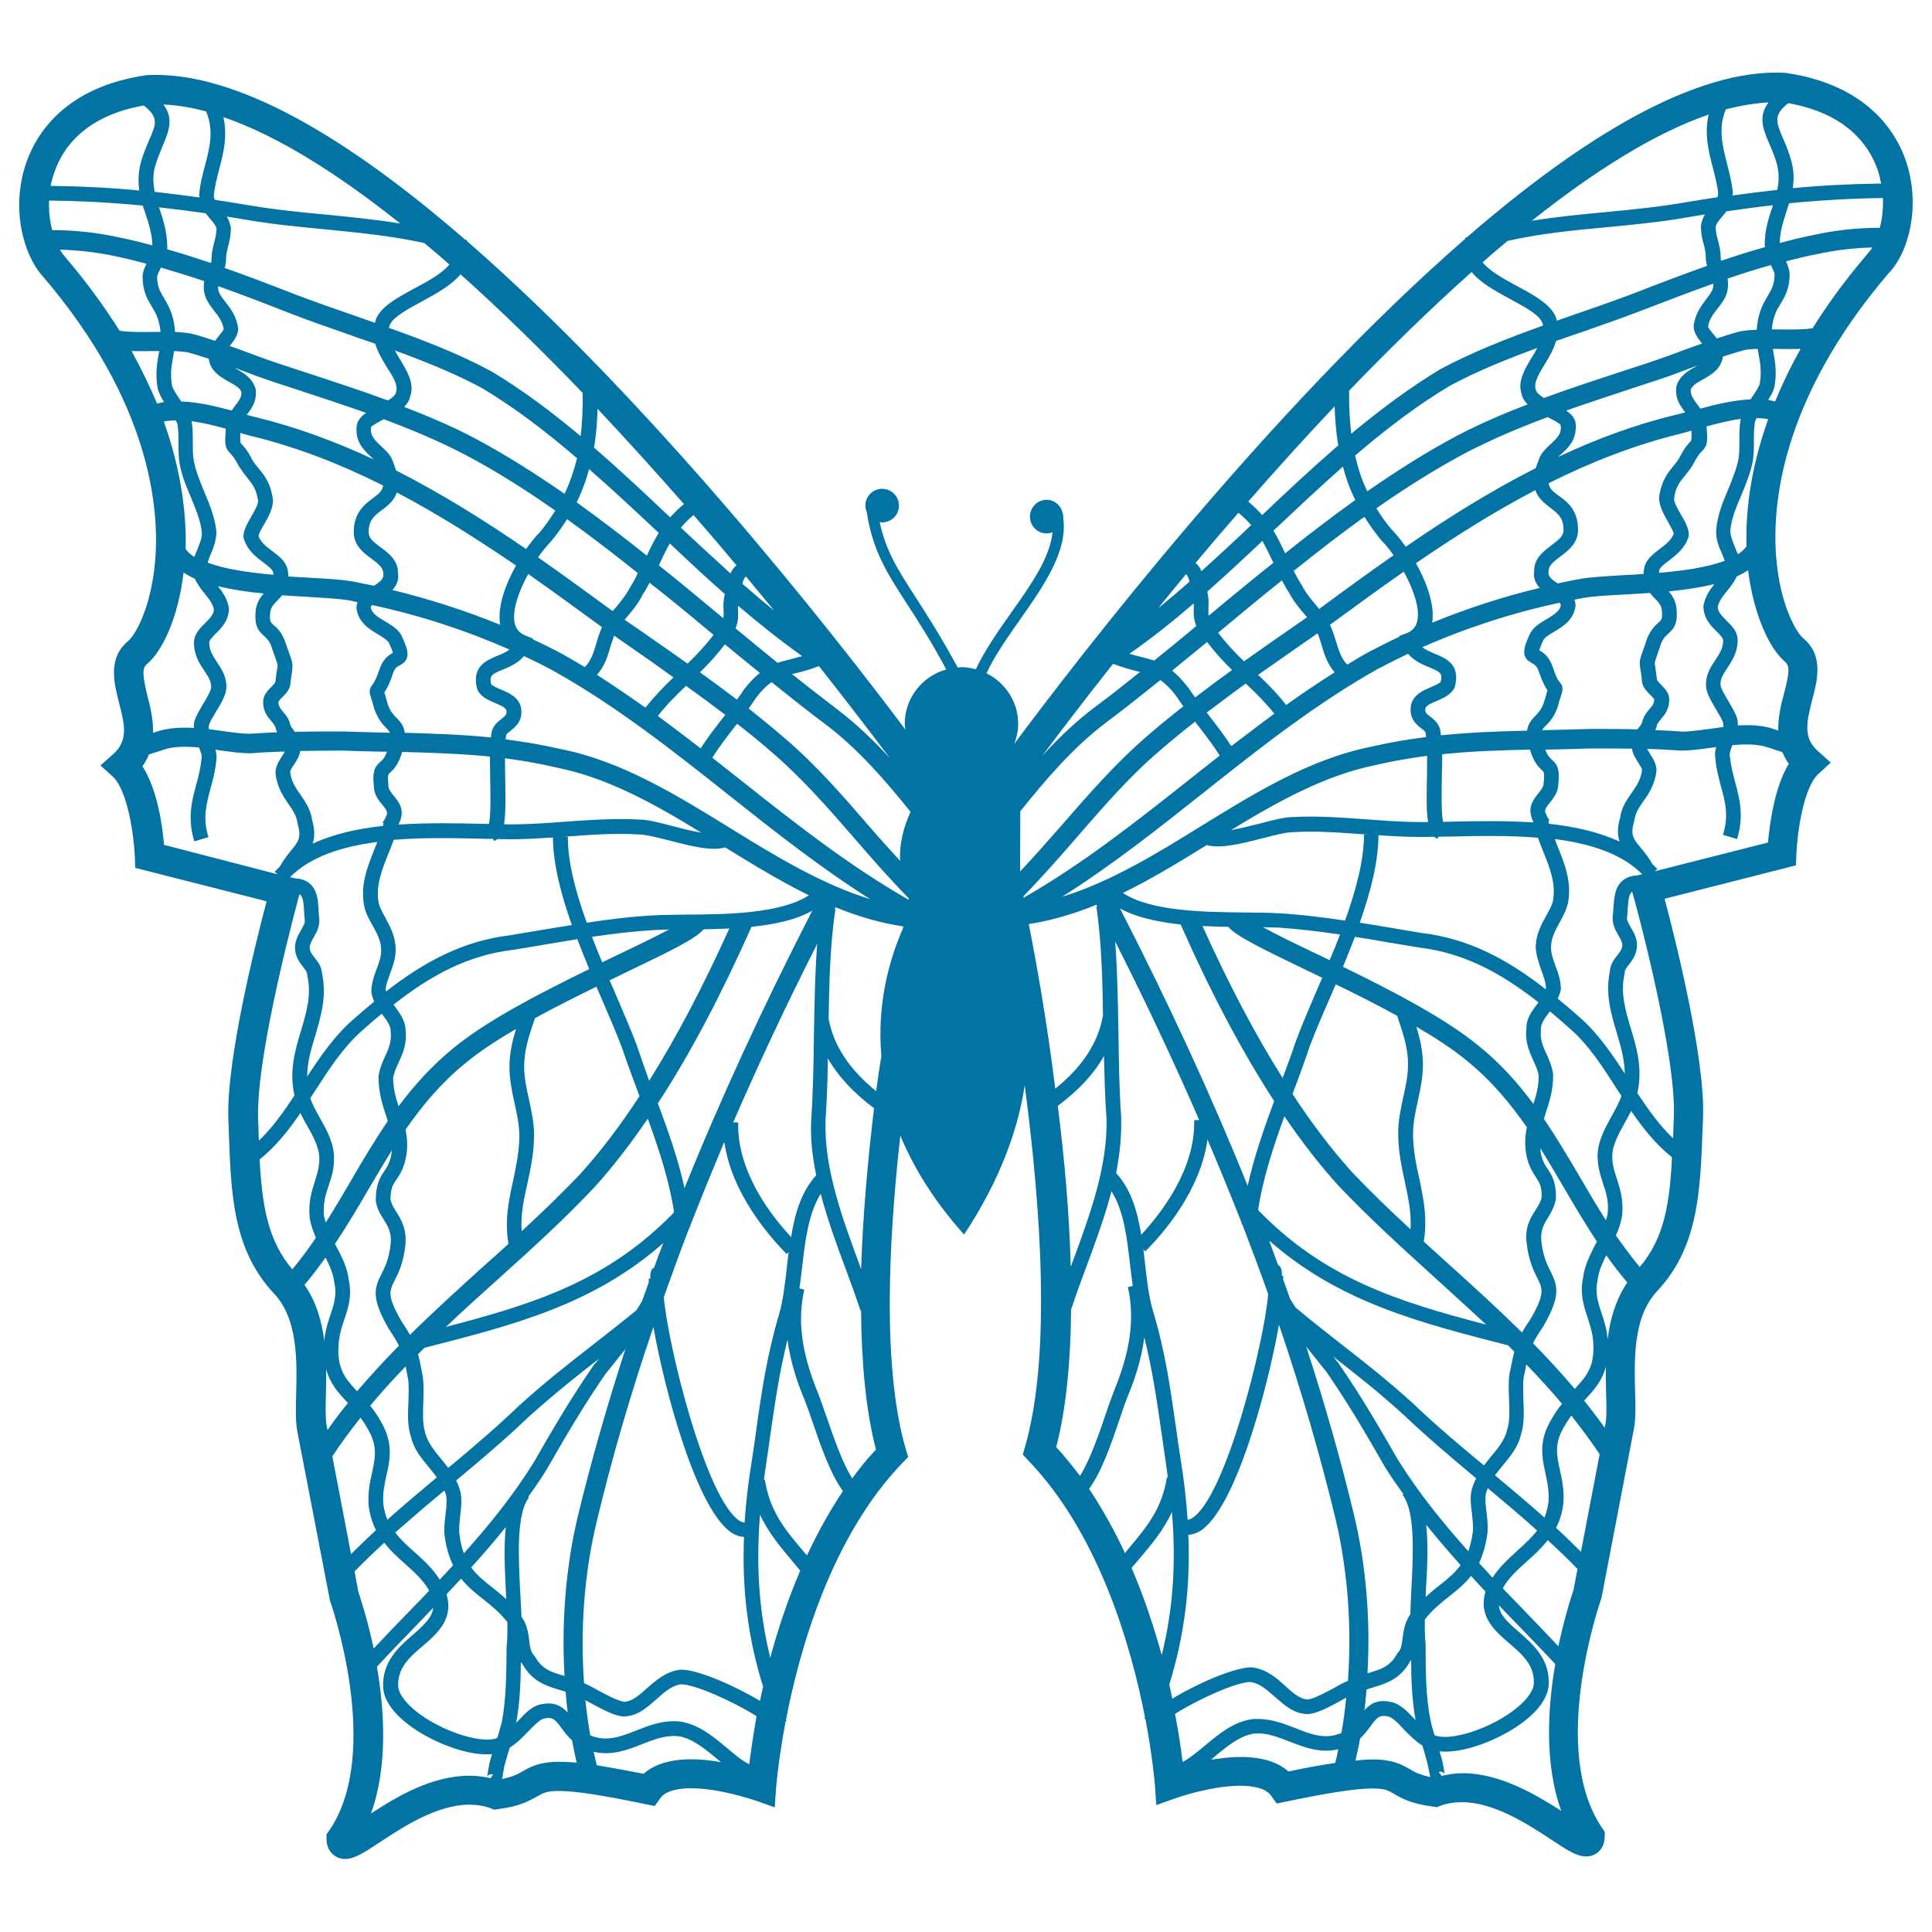 <svg xmlns="http://www.w3.org/2000/svg" viewBox="0 0 1000 1000" style="fill:#0273a2">
<title>Butterfly With Complex Thin Lines Pattern Wings From Top View SVG icon</title>
<g><path d="M986.3,82.7c-5-14.2-19.7-38.9-62.2-45c-46.7-2.6-106,34.1-164.8,85.1c-0.3,0.1-0.7,0.2-1,0.3l0.1,0.5C657.2,211.6,557.5,341.3,525,385c1.2-3.2,2-6.7,2-10.3c0-11.5-6.7-21.4-16.4-26.2c4.3-9.3,11-18.7,17.5-28c12.2-17.4,24.8-35.4,22.2-52.6c0-0.1,0.1-0.3,0.1-0.4c0-0.6-0.2-1-0.3-1.5c0,0,0-0.1,0-0.1l0,0c-0.8-4.1-4.1-7.2-8.4-7.2c-4.7,0-8.6,3.9-8.6,8.7c0,4.8,3.9,8.7,8.6,8.7c1.1,0,2.1-0.3,3.1-0.6c-1.3,13-11,27-21.4,41.6c-6.8,9.6-13.7,19.5-18.3,29.3c-2.4-0.6-4.8-1.1-7.5-1.1c-0.6,0-1.3,0.2-1.9,0.2c-8.4-15.6-15.6-26.7-21.6-36.1c-9.3-14.4-15.5-24-18.8-39.2c0.5,0.1,0.8,0.2,1.3,0.2c4.8,0,8.7-3.9,8.7-8.7c0-4.8-3.9-8.7-8.7-8.7c-4.8,0-8.7,3.9-8.7,8.7c0,1.1,0.3,2.2,0.7,3.2c3.1,20.1,10.2,31.2,20.8,47.6c5.8,8.9,12.6,19.5,20.4,34c-12.3,3.4-21.5,14.7-21.5,28.1c0,1,0.3,2,0.3,3C431,327.4,337,207.6,241.6,124.7l0.2-0.4c-0.4-0.1-0.8-0.2-1.1-0.3C182,73,122.7,36.3,75.9,38.9c-42.6,6.1-57.2,30.8-62.2,45c-8.3,23.6-1.7,48.2,8.7,59.4c55.7,65.3,60.2,120.2,57.9,147.1c-2.1,24.2-10.3,38.4-14,41.4c-10.6,8.9-7.3,21.6-4.7,31.9c3.2,12.1,4.7,19.9-3.2,26.8l-6.4,5.7l6.3,5.7c7.8,7,11.1,31.1,11.5,41.6l0.2,5.7l68,17.3c-5.7,21.5-21,82.7-19.8,113l0.2,4.9c1.1,33.6,2.1,62.5,23.5,85.2c12.3,13.2,11.8,34.4,11.4,51.6c-0.2,7.7-0.4,14.4,0.6,19.7l16.9,87.6c0.3,0.7,27.5,78.3-0.4,119l-1.4,1.9v2.3c0,7.1,5,10.5,9.6,10.5c4.9,0,9.9-3.3,18.2-8.8c11.7-7.7,29.3-19.3,46.1-19.3c4,0,7.7,0.6,11.2,1.9l1.7,0.7l1.9-0.3c11.3-1.4,16.2-4.3,20.2-6.5c3.3-1.9,5.1-2.9,11.4-2.9c8.5,0,22.7,2.2,44.7,6.8l4.9,1l2.9-4.1c3-4.2,10.3-5.1,15.9-5.1c15.4,0,33.6,6.5,33.8,6.5l9.5,3.4l0.7-10c0-0.4,1.1-14.1,4.9-34.4l0.6-0.4c-0.1-0.2-0.3-0.3-0.4-0.4c7.1-36.9,23.6-94.9,60.2-133l3.1-3.2l-1.3-4.1c-11.9-41.2-9.2-104.9-2.8-162.2c6.9,16.5,17.4,33.8,33,51.2c18.6-28.1,27.8-54,31.4-77.2c8.3,62.8,13.8,139.7,0.2,186.9l-1.2,4.2l3,3.2c36.6,38.2,53.1,96.1,60.3,133c-0.1,0.1-0.3,0.3-0.4,0.4l0.6,0.4c3.8,20.2,4.9,34,4.9,34.3l0.7,10.1l9.6-3.4c0.2-0.1,18.3-6.6,33.8-6.6c5.7,0,13,0.9,16,5.1l2.9,4.1l4.9-1c22-4.6,36.2-6.8,44.7-6.8c6.3,0,8.1,1,11.3,2.9c4,2.3,8.9,5.1,20.2,6.5l1.8,0.3l1.7-0.7c3.5-1.3,7.3-1.9,11.3-1.9c16.7,0,34.4,11.6,46.1,19.3c8.3,5.5,13.3,8.8,18.2,8.8c4.6,0,9.6-3.3,9.6-10.5v-2.3l-1.3-1.9c-28-40.7-0.7-118.2-0.4-119l16.8-87.6c1-5.4,0.9-12,0.6-19.7c-0.4-17.1-0.9-38.4,11.4-51.6c21.4-22.7,22.4-51.7,23.6-85.2l0.2-4.9c1.1-30.3-14.2-91.6-19.9-113l68-17.3l0.2-5.8c0.4-10.6,3.6-34.6,11.5-41.6l6.3-5.8l-6.4-5.7c-7.9-6.9-6.3-14.7-3.2-26.8c2.7-10.2,6-22.9-4.6-31.8c-3.7-3.1-12-17.2-14-41.5c-2.3-26.9,2.1-81.7,57.9-147.2C988,130.9,994.5,106.3,986.3,82.7z M378.4,428.9c-27.9-17.2-56.7-35.1-88.7-41.3c-9.5-2.2-18.8-3.7-28-4.9c0.1-0.7,0.2-1.6,0.3-2.2c0.1-0.6,0.9-1.2,2.3-2.3c2.4-1.9,6.5-5.1,5.4-11.8c-1.1-5.6-6.3-7.7-10.4-9.5c-1.9-0.8-4.3-1.8-5.1-2.8c-1-4.4,0.4-5.2,6-7.5c3.4-1.4,7.8-3.2,11-7c5.2,2.4,10.3,4.9,15.2,7.6c32.6,18.2,62.3,41.7,90.9,64.4c23.3,18.5,47.2,37.4,73.1,53.8C425.1,457.6,401.4,443.1,378.4,428.9z M428.5,547.8c5.3,9.3,13.2,17.8,23.9,25.8c-3.2,26.7-5.8,55.5-6.7,83.4c-0.2-0.6-0.5-1.2-0.6-1.8c-9.2-24.9-18.7-50.6-17.8-75.6C428,569.3,428.4,558.5,428.5,547.8z M422.5,608.3c-7.7,8.4-11.1,19.8-13,32c-10.5-11.2-28.1-34-27.4-59.3l-2.6-0.1c13.1-30.1,27.5-60.9,43.5-92.4c-1.2,15.3-1.4,31.3-1.7,46.8c-0.2,14.6-0.4,29.6-1.4,43.8C419.4,588.9,420.4,598.6,422.5,608.3z M261.9,824.9c0.1,1,0.1,1.9,0.1,2.8c-2.5-2.3-5.1-4.4-7.4-6.2c-4.1-3.2-7.8-6.2-10.7-10.2c6.1-6.7,12.1-13.7,17.9-20.9C260.7,800.7,261.3,812.9,261.9,824.9z M240.1,804c-1-2.6-1.7-5.5-2.2-9.1c-0.5-3-0.1-6.6,0.3-10.2c0.6-5.1,1.2-10.4-0.6-14.8c-0.4-1.3-1-2.5-1.5-3.6c12.7-10.6,25.6-21.5,37.5-32.9c14.3-12.8,25-21.2,36.4-30.1c0-0.1,0.1-0.1,0.1-0.1c-1,1.2-1.9,2.4-2.8,3.4c-11.7,17-20.9,32.6-30.9,50.1C265.9,773.7,253.2,789.4,240.1,804z M305.3,697.3c-11.5,9-22.4,17.4-36.9,30.5c-11.5,11.1-24.1,21.7-36.4,32c-1.2-1.7-2.5-3.2-3.8-4.8c-3.6-4.4-7-8.6-8.2-13.7c-1.3-4.1-1.1-9.8-0.9-15.4c0.2-4.6,0.3-9.4-0.3-13.5l-0.6-3.2c-0.6-3.3-1.2-5.9-1.8-8.3c1.1-1.1,2.3-2.3,3.4-3.4v0.1c46.4-11.9,87.3-22.3,123.5-54.2c-1.6,4.2-3.2,8.4-4.7,12.6c-1.9,1.1-2.1,3.2-2,5.7c0,0.1,0,0.1-0.1,0.2l-0.7-0.3v2.1c-1.1,3.2-2.3,6.6-3.5,9.8c-0.9,1.6-1.9,3.1-2.9,4.7C320.4,685.5,312.7,691.5,305.3,697.3z M196.7,735c-1.6-2.8-3.3-5.2-5.1-7.4c5.8-7,12-13.8,18.4-20.4c0.2,1,0.4,2.1,0.6,3.3l0.6,3.1c0.5,3.3,0.3,7.7,0.2,12c-0.3,6.3-0.5,12.7,1.2,17.7c1.4,6.6,5.6,11.6,9.7,16.5c1.3,1.7,2.6,3.2,3.8,4.9c-8.5,7.1-17.2,14.4-25.6,21.9c-1-2.4-1.7-5.1-2.1-8.1c-0.4-5.5,0.6-10.2,1.6-14.8C201.9,755.3,203.8,746.7,196.7,735z M180.5,662.5c-0.6-6.2-3.6-12-6.5-17.5c-0.2-0.4-0.4-0.7-0.6-1.2c6.2-9.3,11.8-18.7,17.2-28c4.1-7,8.1-13.7,12.2-20.4c-0.1,1.1-0.2,2.2-0.5,3.5c-0.9,3.5-2.1,5.4-3.4,7.3c-2.1,3.2-4.4,6.6-4.4,15.2c0.6,4.4,2.4,7.1,4.1,9.8c2.3,3.7,4.2,7,3.6,12.6c-0.8,7.8-2.9,11.9-4.7,15.5c-3.8,7.5-5.5,12.6,3.9,28.8c2.4,3.5,3.9,6.1,5.1,8.4c-7.5,7.6-14.7,15.5-21.7,23.6c-6.5-7-10.8-12-9.4-26c0.5-4,1.6-7.7,2.8-11.1C180.3,676.9,182.3,670.5,180.5,662.5z M165.6,578.7c-2-3.6-3.9-7-5-10.3c0.7-1.1,1.4-2.2,2.1-3.2c7.2-11.2,14.7-22.8,24.2-31.3c3.6-3.2,7.1-6.3,10.7-9.2c0.1,0.1,0.2,0.3,0.3,0.4c2.3,3.1,4.3,5.7,4.3,8.5c0.6,5.4-0.9,8.9-2.8,13c-1.4,3-2.9,6.4-3.5,10.6c0,8.4,2.1,14.7,3.9,20.2c0.4,1,0.6,1.9,0.9,2.9c-6.8,10-12.9,20.2-18.8,30.4c-4.3,7.3-8.6,14.7-13.3,22.1c-0.3-1.1-0.6-2.2-0.9-3.3c-0.6-6.6,0.8-11,2.4-15.8c1.4-4.1,2.8-8.3,2.8-14C173,592,169.3,585.2,165.6,578.7z M166.7,503.9c-0.2-3.5-2.1-6-3.7-8c-1.7-2.1-2.7-3.5-2.7-5.5c0-1.5,0.9-3.2,2-5.1c1.4-2.5,3-5.3,3-8.9c-0.2-2-0.3-3.6-0.4-5.1c-0.3-5.3-0.6-10.8-4.9-14.2c-1.9-1.6-4.4-2.3-7.5-2.5l-2.4-0.6c10.8-10.8,27.3-15.9,45.2-18.2c-0.4,0.9-0.7,1.9-1.1,2.8c-3.9,9.7-7.7,18.9-5.8,29.7c0.6,3.9,2.5,7.3,4.4,10.6c2.3,4.2,4.5,8.1,4.5,13c0,3.2-1.1,6.3-2.3,9.5c-1.4,3.8-2.8,7.6-2.8,12.1c0.3,1.9,0.8,3.4,1.5,4.9c-3.9,3.2-7.7,6.5-11.7,10c-9.1,8.1-16.2,18.5-23,28.8c0-7.3,2-14.1,4.2-21.2C166.1,525.9,169.2,515.8,166.7,503.9z M149.7,338.1c-0.6-1.5-1.3-3.7-2.3-6.6c-2-4.7-4.1-6.6-5.8-8c-1.7-1.5-2.2-2-1.7-6.9c0.4-2.4,1.8-3.9,3.7-5.8c0.8-0.8,1.6-1.6,2.4-2.7c4.4,0.3,8.8,0.6,13,0.8c9.1,0.6,17,1,22,1.9c1.3,0.3,2.7,0.6,4.1,0.9c-0.4,0.9-0.6,2-0.6,3.2c1,7.3,6.6,10.7,11.1,13.4c2.5,1.5,5.1,3.1,5.8,4.6c1.2,2.7,1.8,4.2,2,5c-2.4,1.3-5.3,3.3-7.1,8.9c-1.9,5.6-3.1,7-3.6,7.7c-2,2.5-1.4,4.2-0.6,6.9c0.4,1.2,0.9,2.8,1.6,5.4c1.9,5.5,4.4,8.2,6.3,10.1c0.8,0.9,1.5,1.5,1.9,2.4c-0.8,0-1.6-0.1-2.3-0.1c-7.4-0.2-14.8-0.3-22.3-0.6c-8.5,0-16.7,0-24.7,0.2c-0.3-0.4-0.5-0.7-0.7-1c-0.6-0.7-1.3-1.8-1.5-2.2c-0.8-3.6-2.5-5.6-3.9-7.2c-1.6-1.9-2.4-3-2.4-5.1c0.1-0.5,1.3-1.7,2-2.4c1.9-1.9,4.3-4.3,4.3-7.8c0.3-2.7,0.6-4.5,0.8-5.8C151.6,343.5,151.4,342.9,149.7,338.1z M140.4,373.2c1,1.2,1.8,2.2,2.2,3.3c0.1,0.9,0.5,1.7,0.9,2.5c-4.7,0.2-9.4,0.5-14.1,0.8c-4.1,0-9.3-0.7-14.8-1.5c-2.1-0.3-4.3-0.6-6.5-0.9c-0.1-0.7-0.1-1.4,0.1-2.2c0.3-1.3,2-4.2,3.6-6.8c2.8-4.6,5.4-9,5.4-12.9c0-5.5-2.6-9.3-4.9-12.8c-2.1-3.2-4-6-4-10.1c0-1.2,1.3-2.5,3.3-4.6c2.9-2.8,6.9-6.8,6.9-13.2c-0.8-4.8-3.2-8.3-5.7-11.4c7.3,1.8,15.5,3,23.7,3.8c-1.8,2-3.5,4.5-4.1,8.3c-0.9,8.4,1.2,10.9,4.2,13.6c1.3,1.2,2.5,2.2,3.7,5c0.9,2.8,1.7,5,2.3,6.6c1.2,3.4,1.2,3.4,0.9,5.3c-0.2,1.4-0.6,3.3-0.9,6.7c-0.1,0.8-1.4,2-2.1,2.8c-1.9,1.9-4.3,4.3-4.3,7.8C136.1,368.2,138.6,371.1,140.4,373.2z M105.7,254.5c-2.1-5.2-4.2-10.1-5.3-15.5c-0.6-2.8-0.6-6.1-0.6-9.6c0-3.7,0-7.4-0.6-11.4c5.9,0.8,12,2.3,17.7,3.9c-0.6,8-0.6,9.9,2.3,12.8c1,1,2.3,2.4,4.5,6.7c1.5,2.3,2.8,4,4.2,5.8c2.8,3.4,4.9,6.1,5.7,12.1c0,1.9-1.9,5.2-3.6,8.2c-2,3.5-4,6.9-4,10.3l0.2,1c1.7,5.9,6.3,9.5,10.1,12.3c2.5,1.9,4.7,3.6,5.1,5.2c0.1,0.5,0.1,0.8,0.1,1.2c-12.2-1.1-24.9-2.8-34-6.3c0.3-1.3,0.9-2.6,1.5-4.2c1.4-3.3,3-7.1,3-11.9C111.2,267.5,108.4,260.9,105.7,254.5z M84.8,218.2c1.9-0.4,3.9-0.6,6.1-0.6c0.3,0.6,0.7,1.1,0.9,1.7c0.6,3.4,0.6,6.9,0.6,10.3c0,3.9,0,7.5,0.7,11.1c1.2,6.1,3.5,11.6,5.8,16.9c2.5,6.2,5,11.9,5.6,18.3c0,2.8-1.2,5.6-2.4,8.6c-0.6,1.3-1,2.5-1.5,3.8c-1.9-1.2-3.4-2.6-4.5-4.1C96.5,267.8,94.4,245.2,84.8,218.2z M82.6,108.2c-0.1-0.3-0.2-0.6-0.3-0.9c7.9,0.9,15.9,1.9,24.2,3.1c0.7,1,1.5,1.9,2.2,2.8c1.6,1.8,3,3.4,3.4,5.2c-0.1,2.8-0.7,5-1.3,7.4c-0.6,2.4-1.3,4.9-1.3,8.4c0,0.7-0.1,1.3-0.3,1.9c-7.5-2.5-15.1-4.9-22.7-7.1c0.1-0.3,0.1-0.7,0.1-1.1C86.5,120.1,84.5,113.8,82.6,108.2z M83.3,138.5c7.5,2.2,15,4.5,22.4,7c-0.2,1.7-0.4,3.5,0,5.8c0.8,3.9,3,6.8,5.1,9.5c2.3,2.9,4.4,5.7,5,9.6c-0.1,0.5-1.8,2.6-3.1,4.2c-0.5,0.6-0.9,1.2-1.4,1.8c-4-1.3-8.1-2.7-12.2-3.7c-2.6-0.5-5.5-0.7-8.5-0.9c-0.2-2.9-0.6-6-1.8-9.5c-1.1-3.2-2.5-5.6-3.8-7.8c-2-3.4-3.7-6-3.7-11.4C81.4,142.3,82.5,140.2,83.3,138.5z M272.3,329.1c-3.3-1.3-5.2-3.4-5.9-6.6c-1.4-6.6,2.1-16.5,7-25.4c13.1,9.2,25.8,18.5,38.2,27.5c-1.3,2.9-2.2,5.6-2.9,8.3c-1.4,4.7-2.7,9.1-6,12.4c-3.8-2.3-7.6-4.5-11.5-6.7c-5-2.7-10.2-5.3-15.5-7.7l0.2-0.4L272.3,329.1z M246.9,356.4l0.3,0.8c1.8,3.6,5.7,5.2,9.1,6.7c2.6,1.1,5.5,2.3,5.8,3.8c0.3,2-0.3,2.6-2.5,4.4c-1.8,1.4-4.2,3.2-5.1,6.6c-0.2,0.9-0.3,1.9-0.4,3c-14.8-1.5-29.6-2-44.6-2.4c-0.4-3.5-2.1-5.6-4.3-7.8c-1.7-1.7-3.2-3.3-4.5-7c-0.7-2.5-1.2-4.3-1.6-5.5c-0.1-0.2-0.1-0.4-0.2-0.6c1-1.4,2.5-3.8,4.3-9.3c1.1-3.4,2.4-4.1,3.7-4.7c5.9-3.1,4.4-7.8,1.3-14.6c-1.5-3.8-5.2-6-8.9-8.2c-4.3-2.5-6.9-4.3-7.4-7.3c0-0.3,0.4-0.7,0.8-1.1c24.3,5.2,48.6,13.1,71,23c-1.8,1.4-4.1,2.4-6.5,3.3C251.7,341.9,244.1,345,246.9,356.4z M263.2,643.8c-4.3,3.9-8.6,7.8-12.9,11.6c-12.7,11.5-25.7,23.3-38.1,35.5c-1.1-1.9-2.5-4.2-4.3-6.9c-7.7-13.3-6.4-15.8-3.6-21.3c1.9-3.8,4.5-8.9,5.5-18.1c0.9-8.3-2.2-13.4-4.7-17.4c-1.4-2.2-2.6-4.2-3-6.5c0.1-5.7,1.3-7.7,3.2-10.3c1.5-2.2,3.2-4.9,4.5-9.8c1.4-6.1,1.1-11.2,0.1-15.9c8.6-12.4,18.3-24.1,31.1-34.5c7.1-5.9,16.1-11.8,26.1-17.6c-1.9,6.2-3.4,12.5-3.4,19.7c0,6.5,1.3,12.6,2.6,18.6c1.3,5.8,2.5,11.4,2.5,17c0,8.2-1.7,15.8-3.2,23.2C263.3,621.3,261.1,631.9,263.2,643.8z M234.7,542.5c-11.3,9.2-20.4,19.4-28.4,30.1c-1.5-4.6-2.8-9.2-2.8-14.8c0.4-2.5,1.6-5.2,2.9-8c2-4.5,4.4-9.5,3.5-16.6c0-4.9-3.1-9-5.8-12.6c-0.1-0.2-0.3-0.4-0.4-0.6c19.3-15.2,38.4-25.5,61.4-28.3c5.7-0.9,11.2-1.8,16.9-2.8c5.6-0.9,11.2-1.9,16.8-2.8c2,5.2,4.1,10.4,6.2,15.5C279.6,514,252,528.2,234.7,542.5z M199.4,474.9c-1.6-2.9-3.1-5.6-3.5-8.1c-1.4-8.6,1.7-16.5,5.4-25.6c0.9-2.1,1.7-4.4,2.5-6.5c15.4-1.3,31.3-0.9,45.2-0.6c2.1,0.1,4.2,0.1,6.2,0.1l0.6,1.1c0.6-0.3,1.2-0.6,1.7-1c2.5,0,4.8,0.1,7.1,0.1c7.1,0,14.4-0.5,21.6-0.9c0.1,13.9,4.2,29.5,9.8,45.3c-5.1,0.8-10.3,1.7-15.4,2.5c-5.6,0.9-11.1,1.9-16.6,2.8c-24.2,2.9-44.1,13.5-64.2,29.1c0-0.2-0.1-0.4-0.2-0.6c0-2.5,1.2-5.6,2.4-8.9c1.4-3.8,2.8-7.7,2.8-12.1C204.8,484.7,201.9,479.6,199.4,474.9z M203.8,411.9c-1.7-2.1-2.8-3.6-2.8-5.5c-0.5-5.2-0.1-5.6,0.9-6.5c2.1-1.9,4.4-4.4,6.3-10.7c15.3,0.4,30.3,0.9,45.4,2.4c0,3.6,0.1,7.3,0.1,11.2c0.2,7.3,0.4,18.8-0.6,23.7c-1.3,0-2.5-0.1-3.9-0.1c-13.1-0.3-28.1-0.6-42.9,0.4c0.1-0.1,0.1-0.3,0.1-0.4C210,419.4,206.4,415,203.8,411.9z M273.8,569.1c-1.3-5.8-2.5-11.3-2.5-17c0-8.5,2.4-15.7,5.2-23.9l0.4-1.2c10.4-5.7,21.2-11.1,31.8-16.3c0.9,2,1.8,4.1,2.6,6c4,9.3,7.8,18,10.7,25.8c2.7,8,5.8,16.2,8.9,24.6c0,0.1,0.1,0.2,0.1,0.3c-10.1,15.4-20.3,28.8-30.7,40.3c-9.6,10.1-19.8,19.9-30.3,29.6c-0.6-8.4,1.1-16.4,3-24.8c1.7-7.8,3.4-15.9,3.4-24.8C276.5,581.3,275.1,575.2,273.8,569.1z M306.4,484.9c10.8-1.6,21.7-2.9,32.1-3.5c2.4-0.1,5-0.2,7.8-0.3c-7.3,3.9-17.3,8.7-26.7,13.2c-2.5,1.2-5.2,2.5-7.9,3.8C309.9,493.8,308.1,489.4,306.4,484.9z M329.2,540c-3.1-8.1-6.9-16.9-10.9-26.2c-0.9-2.1-1.8-4.3-2.8-6.4c2.8-1.3,5.6-2.7,8.3-4c24.6-11.8,36.3-17.6,40.4-22.4c4.4-0.1,8.8-0.2,13.3-0.4c-13.7,30.3-27.5,56.5-41.5,78.8C333.7,552.8,331.4,546.4,329.2,540z M389,479.7c11.8-1.2,22.9-3.5,31.4-8.3c-25.5,49.7-47.5,97.4-66.1,143.6c-3.2-14.8-8.4-29.5-13.8-43.9C356.9,546,372.8,516,389,479.7z M355.2,473.4c-6.3,0.1-12.1,0.1-17,0.4c-11.3,0.6-22.9,2-34.5,3.8c-5.7-15.7-9.8-31.1-9.8-44.5h-2.7c0.6,0,1.3-0.1,2-0.1c12.4-0.9,25.3-1.9,37.4-1.1c3.6,0,10,1.7,16.1,3.2c10.8,2.8,21.7,5.6,28.6,3.5c14.2,8.7,28.5,17.5,43.4,24.8C404.1,472.9,376.2,473.3,355.2,473.4z M348.6,427.7c-7.2-1.9-13.4-3.5-17.8-3.5c-12.4-0.7-25.5,0.2-38.2,1.1c-9.3,0.7-18.8,1.4-27.9,1.4c-1.2,0-2.5,0-3.8-0.1c0.9-5.4,0.8-13.4,0.6-24c-0.1-3.4-0.1-6.9-0.1-10.1c8.7,1.1,17.4,2.6,26.3,4.7c26.6,5.2,51.4,19.1,75.3,33.8C357.7,430.1,352,428.6,348.6,427.7z M133.9,242.5c-1.2-1.4-2.3-2.8-3.4-4.6c-2.5-5.1-4.6-7.1-5.8-8.4c-0.5-0.9-0.4-3.2-0.3-5.4c1.8,0.5,3.7,1.1,5.4,1.5c24,5.8,46.8,14.8,68.5,25.7c-0.4,2.9-2.5,4.5-5.2,6.5c-4.2,3.1-10,7.4-10,17.6c0,7,5.1,10.8,9.2,13.8c3.8,2.8,6.1,4.7,6.1,7.8c0.3,2.5-1.3,3.9-4.8,6.2c-3.6-0.7-7.2-1.5-10.8-2.2c-5.6-1-13.7-1.5-23.1-2c-3.3-0.2-6.8-0.4-10.4-0.6c-0.1-1.1-0.2-2.2-0.4-3.5c-0.9-4.3-4.4-7-7.9-9.6c-3.1-2.3-6-4.6-7.2-7.8c0.2-1.5,1.7-4.1,2.9-6.1c2.2-3.8,4.6-8.1,4.6-12.5C140.2,250.2,136.9,246.1,133.9,242.5z M192.1,236.5c0.5,0.5,0.9,0.9,1.4,1.3c-19.5-9.1-39.9-16.7-61.2-21.9c-1.5-0.3-3-0.8-4.6-1.2c0,0,0,0,0,0c2.5-3.2,5.5-7.1,4.6-13.5c-1.8-5.6-6.1-8.1-9.9-10.2c-0.3-0.2-0.6-0.4-0.9-0.6c1,0.4,1.9,0.7,3,1.1c5.4,2.1,10.9,4.1,16.5,6c5.2,1.7,10.3,3.4,15.6,5.1c11.2,3.7,22.2,7.3,32.9,11.1c-2.5,1.7-4.3,3.7-4.8,6.3C183.5,228.6,188.5,233.2,192.1,236.5z M192,221.2c0.3-0.9,4.2-2.9,6.7-4.2c14.4,5.4,28.3,11.2,41.9,18.3c16,8.4,31.6,18.3,46.8,29c-2.4,3.8-5,7.6-8,11.2c-2.1,2.1-4.6,5.1-7.1,8.7c-21.2-14.6-43.7-28.7-67.3-40.7c-0.5-1.6-1.1-3.3-1.8-5.1c-1.2-3.2-3.7-5.4-6-7.5C193.6,227.5,191.6,225.4,192,221.2z M124.9,202.9c0.3,2.4-0.9,4.2-3.2,7.1c-0.6,0.8-1.2,1.6-1.8,2.5c-8.2-2.2-17.3-4.4-26.1-4.7c-0.2-0.2-0.2-0.4-0.4-0.6c-1.9-2.8-3.9-5.7-4.4-7.7c-1-5.9-0.2-10.5,0.7-15.3c0.1-0.8,0.3-1.7,0.4-2.5c2.5,0.1,4.9,0.3,6.8,0.6c3.8,1,7.5,2.2,11.2,3.4c0,0.1,0,0.2,0,0.3c0.9,6.2,6.1,9.2,10.4,11.6C121.6,199.3,124.2,200.7,124.9,202.9z M258.9,323.4c-17.9-7.3-36.8-13.4-55.8-18c2-2.2,3.5-5,2.9-8.9c0.1-6.5-5-10.3-9.1-13.3c-3.8-2.8-6.1-4.7-6.1-7.7c0-6.4,3.1-8.7,6.9-11.5c3.4-2.5,6.4-5.2,7.7-9.1c21.5,11.3,42,24.4,61.7,37.8C261.5,302.7,257.3,314.4,258.9,323.4z M315.9,334.9c0.6-2.1,1.3-4,2-5.9l6.7,4.7c8,5.5,16,11.1,24,16.9c-5,4.8-10,9.9-14.5,15.7c-8.2-5.8-16.6-11.5-25.1-17C312.9,344.9,314.5,339.8,315.9,334.9z M355.1,355c6.8,4.9,13.6,9.9,20.3,15c-0.3,0.3-0.4,0.5-0.6,0.8c-4.5,5.7-9,11.5-12.1,16.6c-7.3-5.7-14.7-11.3-22.2-16.8C344.8,365,349.8,360,355.1,355z M362.3,348c4.5-4.4,8.9-9.2,12.9-14.5c6,4.9,12,9.9,18.1,14.8c-2.6,2.1-5.3,4.8-8.3,8.7c-1,1.6-2.2,3.3-3.6,5.1C375.1,357.3,368.7,352.6,362.3,348z M374.5,315.9c0.1,1.5,0.1,2.8-0.1,4.1c-0.4-0.3-0.7-0.6-1.1-0.9c-10.6-8.8-21.4-17.8-32.3-26.5c0.1-0.3,0.3-0.6,0.5-1c1.7-3.6,3.2-7,5.2-10.3c9.3,8.8,18.7,17.6,28.5,26.2C374.3,310.8,374.4,313.7,374.5,315.9z M366.9,326.6c0.8,0.6,1.6,1.3,2.4,2c-4.1,5.5-8.6,10.2-13.4,14.9c-8.6-6.1-17.2-12.1-25.7-18l-6.9-4.7c0.3-0.4,0.6-0.7,0.9-1.1c3-3.5,6.1-7.2,8.5-12c1.4-2.1,2.5-4.1,3.5-6.1C346.7,309.8,356.9,318.2,366.9,326.6z M326.2,303.9c-2.2,4.2-5,7.6-7.7,10.8c-0.5,0.5-0.9,1.1-1.4,1.6c-12.4-9.1-25.3-18.5-38.6-27.8c2.1-3.1,4.4-5.8,6.4-7.9c3.3-3.9,6.1-7.9,8.6-11.9c12.4,8.9,24.6,18.3,36.6,27.9C329.1,299,327.8,301.4,326.2,303.9z M292.2,255.6c-15.3-10.6-30.9-20.5-46.9-29c-11.6-6.1-23.8-11.2-36.1-16c1.6-1.6,2.8-3.5,3.2-5.8c2.2-6.3-1.8-12.9-5.6-19.2c-0.9-1.4-1.7-2.8-2.4-4.2c15.8,5.8,31.3,12,45.3,19.6c17.2,10.3,33.4,22.8,49,36.2C297,243.7,295,249.8,292.2,255.6z M205,203c-0.3,1.6-2.1,3-4.2,4.3c-13.7-5.1-27.6-9.6-41.3-14.1c-5.2-1.7-10.3-3.4-15.5-5.1c-5.6-1.8-10.9-3.9-16.2-5.8c-2.9-1.1-5.8-2.2-8.9-3.2c2.1-2.6,4.4-5.6,4.4-9.1c-0.9-6.5-4.1-10.5-6.7-13.8c-1.7-2.2-3.2-4.1-3.6-6.1c-0.1-0.7-0.1-1.4-0.1-2c12.4,4.4,24.6,9.1,36.5,13.8c10.3,4,21.3,7.8,31.9,11.5c4.3,1.5,8.6,3.1,12.9,4.5c1.3,4.3,3.7,8.3,5.8,11.8C203.3,194.7,206.2,199.4,205,203z M152.2,395.7c1.3-1.9,2.8-4.3,3.2-7c7-0.1,14.2-0.2,21.5-0.2c7.3,0.3,14.8,0.4,22.3,0.6c0.4,0,0.7,0,1.1,0c-1.2,3.2-2.3,4.3-3.3,5.1c-3.1,2.7-4.3,5.1-3.5,12.6c0,4.5,2.7,7.7,4.6,10c1.8,2.1,2.6,3.4,2,5.3h-0.2c-0.1,0.5-0.3,1-0.5,1.5c-0.4,0.6-0.7,1.3-1.4,2.1l0.6,0.4c-0.2,0.5-0.3,0.9-0.4,1.4c-13.1,1.4-25.7,4.2-36.4,9.2c1.1-3.2,1.3-7-0.3-12.4c-0.6-5.2-3.5-9.3-6-13c-2.5-3.5-4.8-6.9-5.3-11.8C150.1,398.9,151.1,397.3,152.2,395.7z M230,771.5c0.1,0.4,0.3,0.7,0.5,1.1c1.1,2.8,0.6,7.1,0.1,11.3c-0.5,4.1-1,8.3-0.3,12.2c0.9,5.8,2.4,10.3,4.2,14.1c-2.3,2.5-4.6,5-6.9,7.4c-3.6-5.7-8.3-10-12.9-14.1c-3.7-3.3-7.3-6.5-10.1-10.3C212.9,785.9,221.4,778.6,230,771.5z M230.8,686.8c8.6-8.2,17.4-16.1,26.2-24c17.1-15.4,34.7-31.3,50.6-48.2c9.5-10.5,18.7-22.4,27.7-35.6c5.8,16,11.2,32.4,13.6,48.5C314.7,662.8,276.9,674.8,230.8,686.8z M357,635l0.4,0c0-0.2-0.1-0.5-0.1-0.7c5.6-14.3,11.5-28.7,17.6-43.3c3.7,26.6,23.3,49,32.3,58.1l1-1c-0.3,2.6-0.6,5.2-0.9,7.7c-1,8.9-2,17.3-4,24.3c-6.3,21.1-9.2,40.8-12.1,61.8c-0.6,4.5-1.3,9.1-2,13.8c-1.9,11.3-3.1,22-3.8,32.4c-0.6,0-1.4-0.3-2.4-0.8c-17.6-10.8-37.5-91.7-39.4-116C347.9,659.2,352.3,647.1,357,635z M383.4,403.8c-4.9-3.9-9.8-7.7-14.7-11.6c2.9-4.8,7.7-11,12.1-16.7c0.3-0.3,0.5-0.6,0.7-0.9c6.3,4.9,12.5,9.9,18.5,15.2c15.4,13.2,29.5,29.4,43.1,45.1c8.7,10.1,17.8,20.4,27.3,30.1c-0.1,0.3-0.1,0.5-0.1,0.7C439.1,447.9,410.8,425.5,383.4,403.8z M465.9,445.6c-5.2-5.7-10.4-11.4-15.4-17.2c-13.8-16-28.1-32.5-44.1-46.1c-6.2-5.4-12.5-10.5-18.9-15.6c1.4-1.9,2.7-3.7,3.7-5.4c3.1-4,5.6-6.5,8.2-8.2c9.2,7.4,18.4,14.7,27.6,21.6c17.3,13,31.2,29.3,44.3,45.5C467.4,428.8,465.4,437.6,465.9,445.6z M460.6,392.4c-8.4-9.1-17.4-17.8-27.7-25.6c-7.6-5.8-15.3-11.8-23-17.9c0.4-0.1,0.8-0.2,1.3-0.3c3.4-0.8,7.7-1.9,12.7-3.8C439.4,364.4,452,381,460.6,392.4z M386.1,298.4c5,6,9.9,11.9,14.6,17.6c-5.6-4.5-11-9.1-16.4-13.8C384.7,300.3,385.2,299.1,386.1,298.4z M415.2,339.6c-2.1,0.6-4.1,1.1-5.9,1.6c-2.4,0.6-4.6,1.1-6.8,1.9c-7.3-5.9-14.6-11.9-21.8-17.9c1.6-3.7,1.4-6.8,1.3-9.7c-0.1-0.7,0-1.4,0-2C392.8,322.7,403.8,331.5,415.2,339.6z M359,266.6c7.7,8.8,15.1,17.5,22.2,26c-1.4,1.1-2.4,2.6-3.1,4.2c-8.7-7.9-17.3-15.8-25.7-23.7C354.3,270.9,356.4,268.7,359,266.6z M309.3,211.6c15.4,16.4,30.4,33,44.7,49.3c-2.8,2.3-5.1,4.6-7.1,6.9c-12.8-12.1-25.9-24.4-39.4-36.1C308.6,224.9,309.1,218.1,309.3,211.6z M340.8,275.7c0,0.1,0.1,0.1,0.1,0.2c-2.3,3.8-4.2,7.7-6.1,11.7c-11.9-9.5-24-18.7-36.3-27.6c2.8-5.7,4.9-11.5,6.4-17.2C317.1,253.5,329.1,264.6,340.8,275.7z M301.6,203.4c0.1,8.1-0.2,15.5-1.1,22.3c-14.6-12.2-29.8-23.7-46-33.4c-16.6-9-34.9-16.1-53.2-22.6c0.1-0.7,0.3-1.3,0.7-2c2-3.9,9.4-7.9,16.6-11.8c7.5-4.1,15.1-8.3,19.8-13.9C259.6,161,281,181.9,301.6,203.4z M232.6,136.9c-3.6,4.5-10.7,8.5-17.8,12.2c-8.6,4.7-16.7,9-19.8,15.2c-0.5,0.9-0.7,1.9-0.9,2.8c-3.1-1.1-6.3-2.2-9.4-3.3c-10.5-3.6-21.3-7.4-31.6-11.3c-12-4.7-24.3-9.4-36.8-13.8c0.4-1.3,0.7-2.7,0.7-4.5c0-2.5,0.5-4.4,1-6.5c0.7-2.6,1.5-5.5,1.5-10c-0.5-2.3-1.2-4.1-2.1-5.6c3.4,0.5,6.8,1.1,10.4,1.7c13.2,2.3,27,3.6,40.4,4.9c17.2,1.7,34.8,3.4,51.4,7.1C224,129.4,228.3,133.1,232.6,136.9z M113.4,87.8c2.2-8.3,4.5-17.3,2.2-27.2c28.3,9.7,59.6,29.6,91.6,55.1c-12.6-2.1-25.5-3.3-38.2-4.6c-13.3-1.2-26.9-2.6-39.8-4.8c-6.2-1-12.2-2-18.1-2.9c-0.2-0.7-0.4-1.4-0.4-2.2C111,97,112.2,92.5,113.4,87.8z M84.3,75.3c3.4-8,5.5-14.2,0.3-21.2c7,0.3,14.5,1.5,22.1,3.6c4.1,9.7,1.9,18.6-0.6,28c-1.3,4.8-2.6,9.9-3,15.1c0,0.5,0.1,0.9,0.2,1.4c-8-1.1-15.7-2-23.2-2.9c-0.8-3.9-1.1-7.9,0-12.6C81.3,82.4,82.9,78.7,84.3,75.3z M28.2,89C32.7,76,44.5,59.9,74.4,54.6c7.8,6.1,6.5,9.5,2.9,17.7c-1.5,3.5-3.3,7.5-4.6,12.6c-1.2,5.1-1.2,9.5-0.6,13.7c-15.6-1.5-30.7-2.2-45.9-2.4C26.7,93.8,27.3,91.4,28.2,89z M25.4,103.8c16,0.2,32,1,48.5,2.6c0.5,1.4,0.9,2.8,1.4,4.2c1.7,5.2,3.4,10.3,3.6,16.4c-5.6-1.5-11.1-2.9-16.7-4c-11.6-2.6-23.5-3.9-35.2-3.9C25.8,114.5,25.2,109.2,25.4,103.8z M33.8,133.1c-1-1.1-2-2.5-2.8-3.9c9.7,0.3,19.4,1.4,29.1,3.5c5.3,1.1,10.5,2.4,15.7,3.8c-1.1,2.3-2,4.5-2,6.7c0,7.5,2.5,11.7,4.7,15.3c1.1,1.9,2.3,3.8,3.1,6.2c0.9,2.7,1.3,4.9,1.5,7.1c-1,0-2.1,0-3.2,0c-5.8,0.1-12.9,0.2-18-0.6C54.2,159,45,146.2,33.8,133.1z M68.1,181.7c3.8,0.1,7.9,0.1,12,0c0.8,0,1.6,0,2.3,0c-0.1,0.4-0.1,0.8-0.2,1.2c-0.9,5-1.9,10.6-0.6,18.1c0.6,2.5,1.9,4.8,3.3,7.1c-1.3,0.2-2.5,0.5-3.6,0.8C77.7,200.3,73.3,191.2,68.1,181.7z M76.2,343.6c7.5-6.3,16-23.2,18.8-47.3c1.8,1.2,3.7,2.3,5.8,3.2c1.4,2.9,3.2,5.4,5,7.6c2.3,2.8,4.5,5.6,4.9,8.4c-0.1,2.4-1.8,4.3-4.7,7.2c-2.6,2.6-5.6,5.5-5.6,10c0,6.4,2.9,10.8,5.3,14.4c2,3,3.6,5.4,3.6,8.5c0,1.8-2.5,6-4.3,9c-1.9,3.3-3.8,6.4-4.5,9.1c-0.2,1.1-0.2,2.1-0.2,3.1c-6.7-0.4-13.4-0.1-19.5,2c-0.5,0.2-1,0.3-1.6,0.5c0.2-7-1.5-13.8-3-19.5C73.8,349.6,73.4,345.9,76.2,343.6z M84.9,437.3c-0.8-9.7-3.4-28.7-11.2-40.7c1-1.3,1.8-2.7,2.5-4.1c0.3-0.6,0.6-1.2,0.8-1.9c0.9-0.4,2.5-0.9,3.8-1.3c1-0.3,2.1-0.6,3.4-1.1c5.5-2,12-1.9,18.8-1.3c1,2.5,1.7,4.3,1.3,6c-0.5,4.8-1.5,8.8-2.7,13.1c-2.3,8.6-4.7,17.5-1,29.5l7.3-2.2c-3.1-9.9-1.1-17,1.1-25.3c1.2-4.4,2.4-8.9,2.9-13.9c0.4-2.1,0.1-4.2-0.4-6.1c0.6,0.1,1.1,0.2,1.7,0.3c5.9,0.8,11.5,1.6,16.6,1.6c5.8-0.5,11.7-0.7,17.6-0.9c-0.4,0.7-0.9,1.6-1.6,2.7c-1.5,2.2-3.2,5.1-3.2,8.5c0.8,7.3,3.9,11.8,6.6,15.8c2.3,3.3,4.3,6.2,4.8,10.1c2.1,7.4,0.6,9.3-3.3,14.1c-1.8,2.1-3.9,4.9-6,8.5c-0.8,0.8-1.7,1.6-2.5,2.5l1.4,1.3L84.9,437.3z M133.8,584l-0.2-4.9c-1.2-34,21.1-115.1,21.3-115.9l0.1-0.3c0.1,0.1,0.2,0.1,0.3,0.1c1.6,1.3,1.9,4.9,2.1,8.8c0.1,1.7,0.2,3.4,0.4,5.1c0,1-1,2.7-2,4.6c-1.4,2.5-3.1,5.3-3.1,8.9c0,4.7,2.4,7.8,4.2,10.1c1.3,1.7,2.1,2.8,2.1,3.8l0.1,0.8c2.2,10.1-0.5,19-3.3,28.4c-3.1,10.2-6.2,20.8-3.4,33.5c-5.7,8.7-11.5,16.8-18.4,23.4C133.9,588.3,133.8,586.2,133.8,584z M151.3,657c-12.7-14.9-15.7-33.3-16.9-56.9c8.3-6.6,15-15.1,21.1-24c1,2.2,2.2,4.3,3.4,6.4c3.2,5.7,6.4,11.5,6.4,17.2c0,4.5-1.1,7.8-2.3,11.7c-1.6,5-3.5,10.7-2.7,19.2c0.7,3.7,1.9,7,3.2,10.1C159.8,646.2,155.7,651.7,151.3,657z M167.9,694.6c-1.2-10.3-4.1-20.6-10.3-29.6c4-4.6,7.5-9.4,10.9-14.1c2.2,4.3,4,8.4,4.5,12.8c1.5,6.4-0.1,11.3-2,17c-1.3,3.9-2.6,7.9-3.1,12.7C167.9,693.9,168,694.2,167.9,694.6z M169.5,740.2l-0.4-2c-0.7-3.7-0.6-9.9-0.4-16.4c0.1-4.1,0.2-8.6,0.1-13.2c2,7.6,6.4,12.4,11,17.3c0.1,0.1,0.2,0.2,0.3,0.3C176.4,730.7,172.8,735.4,169.5,740.2z M181.7,804.4l-9.7-50.7l0.1,0c4.5-6.9,9.4-13.4,14.5-19.9c1.2,1.6,2.3,3.2,3.4,5.2c5.6,9.2,4.3,15.3,2.6,23.1c-1.1,4.8-2.3,10.5-1.8,17.2c0.6,4.9,2,9.1,3.8,12.7C190.3,796,186,800.1,181.7,804.4z M183.5,813.4c4.9-5.1,10.1-10,15.4-14.9c3.2,4.2,7,7.6,10.7,10.9c4.7,4.2,9.3,8.3,12.3,13.5c0.1,0.2,0.1,0.4,0.2,0.5c-4,4.2-8,8.3-11.9,12.3c-5.8,6-11.5,11.9-16.8,17.6c-3.2-15.3-7-26.5-7.9-29.3L183.5,813.4z M253.9,920.4c-3.5-0.8-7.1-1.3-10.9-1.3c-19.6,0-37.9,11-51,19.6c8.8-24.4,7-53.2,3.1-76c6.4-7,13.4-14.1,20.5-21.5c2.9-3,5.7-6,8.6-9c-0.5,4.9-4.4,8.6-10.3,13.8c-7.2,6.2-16.2,13.9-15.6,27.5c0.6,8.5,8.3,15.7,14.5,20.2c11.5,8.3,29.9,15.5,41.9,14.2c-0.1,0.4-0.3,0.9-0.4,1.3c-0.9,2.7-1.3,5.4-1.7,7.6c-0.2,1.1-0.4,2.5-0.6,2.8c0.1-0.2,0.5-0.8,1.4-1.1c0.9-0.3,1.6-0.1,1.8,0L253.9,920.4z M257.5,899.4c-0.5,0.2-0.9,0.5-1.4,0.6c-8.4,2.1-26.4-3.8-38.6-12.6c-6.9-5-11-10.2-11.4-14.5c-0.5-9.6,6-15.3,12.9-21.1c7.2-6.2,16-13.8,12.1-26.6c2.5-2.6,5-5.4,7.6-8.1c3.3,4.2,7.2,7.3,11.2,10.5c4.2,3.3,8.6,6.8,12.7,12c0.1,4.9,0,9.4-0.4,12.9c-0.1,12.7-0.1,26.8-2.5,39.1C259,894.1,258.2,896.7,257.5,899.4z M289.5,911.9c-10.3,0-14.9,2.6-18.9,4.9c-2.7,1.5-5.4,3-10.8,4c0.3-0.9,0.5-1.9,0.6-3c0.3-2,0.7-4.3,1.5-6.7c0.6-2.2,1.3-4.4,2-6.6c3.6-2.2,6.7-5.4,9.5-8.3c3-3.1,6.1-6.3,8.4-6.7c4.3-1,5.7,0.6,9,5.2c1.4,1.9,3.1,4.2,5.3,6.1c0.7,3.9,1.5,7.7,2.4,11.5C295.1,912.1,292,911.9,289.5,911.9z M267.2,891.6c1.9-10.2,2.3-21,2.4-31.3c0.3,0.4,0.5,0.7,0.8,1c5.2,9.1,12,11.2,19.3,13.4c1,0.3,2.1,0.6,3.1,1c0.3,3.6,0.6,7.1,1,10.7c-2.9-3.2-6.9-5.7-13.5-4.3c-4.7,0.7-8.5,4.7-12.5,9C267.6,891.2,267.4,891.4,267.2,891.6z M292.2,867.5c-0.1,0-0.2,0-0.3-0.1c-6.8-2-11.3-3.4-15.1-10.1l-0.7-0.8c-1.4-1.5-1.8-4.3-2.2-7.4c-0.4-3.8-1.1-8.3-4-12.3c-0.2-3.9-0.3-8-0.6-12.2c-1-19.1-2.1-40.8,4.5-49.6l-0.4-0.3c3.3-4.5,6.5-9.2,9.5-14c9.9-17.3,19-32.9,30.4-49.4c1.4-1.8,3.2-4,5.2-6.5c1.6-2,3.4-4.3,5.2-6.5c-9.6,29.6-17.9,58.6-24.8,87.3C292.8,811.5,290.6,839.8,292.2,867.5z M357.9,910.6c-10.8,0-19.1,2.5-24.8,7.5c-9.6-1.9-17.5-3.3-24.2-4.4c-0.6-2.3-1.1-4.7-1.6-7c9.2,2.2,17.4-0.9,24.7-3.8c6.2-2.5,12.2-4.8,18.8-4.3c7.4,1,14.1,6.6,20.6,12c0.6,0.5,1.2,1,1.8,1.5C368.3,911.2,363,910.6,357.9,910.6z M387.8,913.2c-3.8-1.9-7.5-5.1-11.6-8.5c-7.3-6.1-14.8-12.4-24.7-13.7c-8.6-0.7-15.6,2.1-22.4,4.8c-8.1,3.2-15.3,5.9-23.6,2.4c-1-6-1.9-12-2.5-18.2c0.9,0.6,1.9,1,2.9,1.6c8.7,4.7,14.7,7.7,19.2,6.6c5.7-0.7,10.2-4.8,14.7-8.7c4.1-3.7,8.1-7.2,12.8-7.7c7,0,26.4,8.6,39,16.5C389.8,898.4,388.6,907,387.8,913.2z M393.4,880.4c-13.5-8.1-32.2-16.2-41-16.2c-7.6,0.8-12.8,5.5-17.5,9.6c-3.7,3.3-7.3,6.5-11,7c-2.6,0.5-10.4-3.8-14.2-5.8c-2.7-1.5-5.3-2.9-7.4-3.8c-2-28.1,0.1-56.8,6.5-83.4c7.9-33.1,17.7-66.7,29.4-101c6,33.9,22.7,95.6,40.9,106.8c2.2,1.3,4.2,1.9,6,1.9c-1.1,27.4,2,52.3,9.9,77.6C394.3,875.7,393.8,878.1,393.4,880.4z M398.7,858.1c-5.8-23.7-7.5-47.6-5.3-74.1c4.3,9.3,10.4,16.5,17.1,24.5c1.2,1.4,2.5,3,3.7,4.5C407.6,828.3,402.5,843.8,398.7,858.1z M417.7,805.1c-0.5-0.5-0.9-1.1-1.4-1.6c-10-11.8-17.8-21.1-20.4-37.6l-0.5,0.1c0.4-3.1,0.8-6,1.3-9.2c0.7-4.7,1.4-9.4,2-13.9c2.4-16.9,4.8-33,8.9-49.5c1.5,11.8,5.2,22.4,8.9,31.3c1.2,3,2.6,7,4.1,11.4c4.2,12.3,9.3,27,15.7,35.7C429.2,782.4,423,793.7,417.7,805.1z M441.1,765.2c-5.1-8-9.6-21.2-13.2-31.6c-1.6-4.5-3-8.6-4.2-11.8c-8.8-21.3-11.1-38-7.4-54.3l-2.5-0.6c0.4-3.3,0.9-6.8,1.3-10.3c1.6-14.1,3.3-28.5,9.7-38.7c3.5,13.4,8.4,26.8,13.3,39.9c2.6,7,5.1,14,7.4,20.8l0.2-0.1c0.2,26.5,2.4,51.4,7.7,71.8C448.9,755,444.9,760,441.1,765.2z M453.5,564.8c-13.8-11.2-22-23.5-24.6-37.4l0,0c0.3-19.3,0.8-38.9,3.5-56.8l-0.4-0.1c0.2-0.3,0.3-0.6,0.5-0.9c11.2,4.6,22.9,8.1,35,9.9c-0.1,0.4-0.1,0.9-0.2,1.2c-7.4,16.9-13.4,39.7-11.1,65.9C455.2,552.5,454.3,558.6,453.5,564.8z M925.6,53.4c29.9,5.3,41.6,21.4,46.2,34.3c0.8,2.4,1.4,4.8,1.9,7.3c-15.2,0.2-30.2,0.9-45.8,2.4c0.7-4.1,0.7-8.5-0.6-13.6c-1.3-5.1-3.1-9.1-4.6-12.6C919.2,62.9,917.9,59.5,925.6,53.4z M893.3,56.6c7.7-2,15-3.2,22.1-3.6c-5.2,7-3.2,13.2,0.3,21.2c1.4,3.3,3.1,7,4.2,11.4c1.1,4.8,0.8,8.8,0,12.7c-7.5,0.8-15.3,1.8-23.2,2.9c0.1-0.5,0.2-0.9,0.2-1.4c-0.4-5.2-1.8-10.2-3-15.1C891.5,75.2,889.2,66.3,893.3,56.6z M904,282.8c-1.1,1.5-2.6,2.9-4.5,4.1c-0.5-1.3-1-2.5-1.5-3.7c-1.2-3-2.4-5.8-2.4-8.6c0.6-6.4,3.1-12.2,5.7-18.3c2.2-5.3,4.5-10.8,5.8-16.9c0.7-3.6,0.7-7.2,0.7-11.1c0-3.4,0-6.9,0.6-10.2c0.2-0.6,0.6-1.1,0.8-1.7c2.1,0,4.2,0.2,6,0.6C905.5,244.1,903.5,266.6,904,282.8z M891.1,286.1c0.7,1.6,1.2,2.9,1.6,4.2c-9.2,3.4-21.8,5.2-34,6.2c0.1-0.4,0-0.7,0.1-1.2c0.3-1.6,2.6-3.3,5.1-5.2c3.7-2.8,8.3-6.4,10.1-12.3l0.1-1c0-3.4-1.9-6.8-4-10.4c-1.8-3-3.6-6.3-3.6-8.2c0.7-6,2.9-8.7,5.7-12.1c1.4-1.7,2.8-3.4,4.2-5.8c2.1-4.3,3.5-5.8,4.5-6.7c2.9-3,3.1-4.9,2.4-12.9c5.7-1.5,11.8-3.1,17.7-3.9c-0.7,3.9-0.7,7.7-0.7,11.4c0,3.5,0,6.8-0.5,9.6c-1.1,5.4-3.2,10.3-5.3,15.5c-2.7,6.4-5.5,13-6.2,20.9C888,279,889.6,282.8,891.1,286.1z M888.3,367.3c1.5,2.5,3.2,5.4,3.6,6.8c0.1,0.8,0.1,1.5,0.1,2.2c-2.2,0.3-4.5,0.6-6.5,0.9c-5.6,0.7-10.8,1.5-14.8,1.5c-4.6-0.4-9.3-0.6-14-0.8c0.5-0.8,0.8-1.6,0.9-2.5c0.4-1.2,1.2-2.1,2.2-3.3c1.8-2.1,4.2-5,4.2-10c0-3.5-2.4-5.8-4.3-7.8c-0.7-0.7-2-1.9-2.1-2.8c-0.4-3.3-0.7-5.3-0.9-6.7c-0.3-1.9-0.3-1.9,0.9-5.3c0.5-1.6,1.3-3.7,2.2-6.5c1.2-2.8,2.4-3.9,3.7-5c3-2.7,5.1-5.2,4.2-13.6c-0.6-3.8-2.2-6.3-4-8.3c8.3-0.8,16.4-2,23.7-3.8c-2.5,3.1-4.9,6.6-5.7,11.4c0,6.4,3.9,10.3,6.9,13.2c2,2,3.3,3.4,3.3,4.6c0,4.1-1.9,6.9-4,10.1c-2.3,3.4-4.9,7.3-4.9,12.7C882.9,358.3,885.6,362.7,888.3,367.3z M849,346c0.2,1.3,0.6,3.1,0.8,5.8c0,3.5,2.4,5.8,4.3,7.8c0.7,0.7,2,1.9,2.1,2.4c0,2.1-0.8,3.2-2.5,5.1c-1.3,1.6-3.1,3.6-3.9,7.2c-0.1,0.4-0.9,1.5-1.5,2.2c-0.2,0.3-0.6,0.7-0.8,1c-8-0.2-16.2-0.2-24.7-0.2c-7.5,0.2-15,0.4-22.3,0.6c-0.7,0-1.6,0-2.3,0c0.4-0.8,1-1.5,1.9-2.3c1.9-1.9,4.5-4.6,6.3-10.1c0.6-2.6,1.2-4.3,1.6-5.4c0.8-2.7,1.4-4.5-0.6-6.9c-0.6-0.6-1.8-2.1-3.6-7.7c-1.9-5.6-4.8-7.7-7.1-8.9c0.3-0.8,0.7-2.3,2-5c0.6-1.6,3.2-3.1,5.7-4.6c4.5-2.7,10.1-6,11.1-13.4c0-1.2-0.2-2.2-0.6-3.2c1.4-0.3,2.8-0.6,4.1-0.8c5-1,12.9-1.4,22-1.9c4.2-0.2,8.6-0.5,13-0.8c0.8,1,1.6,1.9,2.4,2.7c1.9,1.9,3.3,3.4,3.7,5.8c0.5,4.9,0,5.4-1.7,6.9c-1.7,1.5-3.8,3.4-5.8,8c-1,3-1.7,5.1-2.3,6.7C848.6,341.7,848.5,342.3,849,346z M837.6,484c1.1,1.9,2.1,3.5,2.1,5.1c0,2-1,3.4-2.7,5.5c-1.6,2-3.5,4.6-3.7,8c-2.5,11.9,0.6,22.1,3.5,31.9c2.1,7,4.1,13.9,4.2,21.2c-6.8-10.4-13.9-20.8-23-28.8c-3.9-3.5-7.8-6.8-11.7-10c0.6-1.5,1.3-3.1,1.6-4.9c0-4.5-1.4-8.4-2.8-12.1c-1.2-3.3-2.3-6.4-2.3-9.5c0-4.9,2.2-8.8,4.5-13c1.8-3.3,3.6-6.7,4.4-10.6c1.8-10.8-1.9-19.9-5.9-29.7c-0.4-0.9-0.7-1.9-1-2.8c18,2.3,34.5,7.4,45.2,18.2l-2.5,0.6c-3.1,0.2-5.6,1-7.5,2.6c-4.2,3.4-4.5,8.9-4.9,14.2c-0.1,1.5-0.2,3.1-0.4,5.1C834.6,478.7,836.2,481.5,837.6,484z M829.7,612.5c1.6,4.7,3.1,9.2,2.4,15.8c-0.2,1.1-0.5,2.2-0.9,3.3c-4.6-7.3-9-14.7-13.3-22.1c-5.9-10.1-12-20.4-18.8-30.4c0.3-1,0.7-1.9,0.9-2.9c1.9-5.6,4-11.9,3.9-20.2c-0.6-4.2-2.2-7.6-3.5-10.6c-1.9-4-3.4-7.6-2.8-13c0-2.8,2-5.4,4.3-8.5c0.2-0.2,0.3-0.3,0.4-0.4c3.5,2.9,7,6,10.6,9.2c9.6,8.4,17,20,24.2,31.3c0.7,1.1,1.4,2.1,2.2,3.2c-1.1,3.2-3,6.7-5,10.3c-3.6,6.5-7.4,13.3-7.4,21C827,604.2,828.4,608.4,829.7,612.5z M821.7,681.8c1.1,3.5,2.3,7.1,2.8,11.1c1.4,14-2.9,18.9-9.4,26c-7-8.2-14.1-16-21.6-23.6c1.1-2.3,2.7-4.9,5.1-8.4c9.4-16.2,7.7-21.3,4-28.8c-1.9-3.6-3.9-7.8-4.8-15.5c-0.6-5.7,1.3-8.9,3.6-12.6c1.6-2.7,3.3-5.5,4-9.8c0-8.6-2.2-12-4.3-15.1c-1.3-1.9-2.5-3.8-3.4-7.3c-0.3-1.2-0.3-2.3-0.4-3.5c4.1,6.7,8.1,13.4,12.1,20.3c5.4,9.3,11,18.7,17.2,28.1c-0.3,0.4-0.4,0.8-0.7,1.1c-2.8,5.6-5.8,11.3-6.5,17.6C817.7,669.3,819.6,675.7,821.7,681.8z M799.9,762.5c1,4.6,2,9.4,1.6,14.9c-0.4,3-1.1,5.7-2.1,8.1c-8.4-7.5-17-14.7-25.6-21.9c1.2-1.6,2.5-3.2,3.8-4.8c4.1-4.9,8.3-10,9.7-16.5c1.7-5,1.5-11.5,1.2-17.7c-0.1-4.3-0.3-8.7,0.2-12l0.7-3.1c0.2-1.2,0.4-2.3,0.6-3.3c6.4,6.6,12.6,13.4,18.5,20.4c-1.8,2.2-3.5,4.5-5.1,7.4C796.2,745.5,798.1,754.1,799.9,762.5z M761.9,783.6c0.4,3.6,0.8,7.2,0.3,10.2c-0.5,3.5-1.3,6.5-2.2,9.1c-13.2-14.7-25.9-30.4-36.4-47.3c-10-17.3-19.1-33.1-30.8-50c-0.8-1.1-1.8-2.2-2.8-3.5c0.1,0,0.1,0.1,0.1,0.1c11.4,8.9,22.2,17.2,36.4,30.1c12,11.4,24.9,22.3,37.6,32.9c-0.7,1.2-1.1,2.4-1.6,3.6C760.6,773.2,761.2,778.4,761.9,783.6z M738.2,789.2c5.8,7.2,11.8,14.2,17.8,20.9c-2.9,4-6.5,7-10.6,10.2c-2.4,1.9-4.9,3.9-7.5,6.3c0.1-0.9,0.1-1.9,0.1-2.8C738.8,811.7,739.3,799.6,738.2,789.2z M731.6,726.6c-14.5-13.1-25.4-21.5-36.9-30.5c-7.4-5.8-15.1-11.8-24.1-19.3c-1-1.6-2-3.2-2.9-4.6c-1.1-3.2-2.3-6.6-3.5-9.8v-2.2l-0.6,0.3c0-0.1,0-0.1-0.1-0.2c0.1-2.4-0.2-4.5-2-5.6c-1.5-4.2-3.1-8.4-4.6-12.6c36.2,31.8,77.1,42.3,123.5,54.2v-0.1c1.1,1.1,2.3,2.3,3.4,3.4c-0.6,2.4-1.2,5-1.8,8.3l-0.7,3.2c-0.6,4.1-0.4,8.9-0.2,13.5c0.2,5.6,0.4,11.4-1,15.4c-1.1,5.1-4.5,9.3-8.2,13.7c-1.3,1.6-2.5,3.2-3.8,4.8C755.8,748.3,743.1,737.7,731.6,726.6z M580.3,577.9c-1-14.1-1.2-29.2-1.4-43.8c-0.3-15.6-0.5-31.4-1.7-46.8c16,31.6,30.4,62.3,43.5,92.4l-2.6,0.1c0.7,25.3-17,48.1-27.4,59.3c-2-12.1-5.3-23.6-13-31.9C579.6,597.4,580.6,587.7,580.3,577.9z M549.7,464.2c25.9-16.4,49.8-35.3,73.1-53.8c28.6-22.7,58.2-46.2,90.8-64.4c4.9-2.6,10-5.1,15.2-7.6c3.3,3.8,7.6,5.6,11,7c5.6,2.3,7,3.1,5.9,7.5c-0.7,0.9-3.1,1.9-5.1,2.8c-4.1,1.7-9.2,3.9-10.3,9.5c-1.1,6.8,3,9.9,5.3,11.8c1.4,1,2.2,1.7,2.3,2.3c0.1,0.6,0.2,1.5,0.2,2.2c-9.2,1.2-18.5,2.7-27.9,4.9c-32.1,6.3-60.8,24.1-88.7,41.3C598.6,441.9,574.9,456.4,549.7,464.2z M572.7,578.3c0.9,24.9-8.6,50.7-17.8,75.6c-0.2,0.6-0.5,1.2-0.7,1.8c-0.7-27.8-3.3-56.6-6.7-83.3c10.6-7.9,18.6-16.4,23.9-25.8C571.7,557.4,571.9,568,572.7,578.3z M529.7,463.9c9.5-9.7,18.5-20,27.3-30.1c13.6-15.7,27.6-31.9,43.1-45.1c6-5.2,12.2-10.3,18.5-15.2c0.2,0.3,0.5,0.6,0.6,0.9c4.5,5.7,9.2,11.9,12.1,16.7c-4.9,3.9-9.9,7.8-14.7,11.6c-27.4,21.7-55.6,44.1-86.8,62C529.8,464.3,529.8,464.1,529.7,463.9z M863.4,270.2c1.1,2.1,2.7,4.6,2.9,6.1c-1.2,3.2-4.1,5.5-7.2,7.8c-3.4,2.6-7,5.4-8,9.6c-0.2,1.2-0.4,2.3-0.4,3.4c-3.6,0.2-7.1,0.5-10.4,0.6c-9.5,0.6-17.6,1-23.2,2.1c-3.6,0.6-7.1,1.4-10.8,2.2c-3.5-2.3-5.1-3.7-4.8-6.2c0-3,2.3-4.9,6.1-7.7c4.1-3.1,9.2-6.9,9.2-13.9c0-10.2-5.7-14.6-10-17.6c-2.8-2-4.8-3.6-5.2-6.5c21.8-10.9,44.6-19.9,68.5-25.7c1.6-0.4,3.6-1,5.4-1.5c0.1,2.3,0.1,4.5-0.3,5.4c-1.2,1.2-3.2,3.2-5.8,8.4c-1,1.8-2.2,3.2-3.3,4.6c-3,3.6-6.3,7.8-7.4,16.4C858.8,262.1,861.3,266.4,863.4,270.2z M792.9,343.2c1.3,0.7,2.6,1.3,3.7,4.7c1.9,5.5,3.3,8,4.4,9.4c-0.1,0.2-0.1,0.4-0.2,0.6c-0.4,1.2-0.8,3-1.6,5.5c-1.2,3.7-2.8,5.3-4.4,7c-2.2,2.2-3.9,4.4-4.4,7.8c-15,0.3-29.7,0.9-44.6,2.4c-0.1-1-0.2-2.1-0.4-3c-0.8-3.3-3.2-5.2-5-6.6c-2.3-1.8-2.9-2.3-2.6-4.4c0.3-1.5,3.3-2.7,5.9-3.8c3.3-1.5,7.2-3.1,9.1-6.7l0.3-0.8c2.9-11.5-4.8-14.6-10.4-16.9c-2.3-1-4.6-1.9-6.5-3.4c22.3-9.9,46.6-17.8,70.9-23c0.5,0.4,0.7,0.8,0.8,1.1c-0.4,3-3.1,4.8-7.4,7.4c-3.6,2.1-7.3,4.3-8.9,8.2C788.6,335.5,787,340.2,792.9,343.2z M797.9,502.5c1.2,3.3,2.3,6.4,2.3,8.9c0,0.2-0.1,0.4-0.2,0.6c-20.1-15.7-40-26.2-64.2-29.1c-5.6-0.9-11-1.8-16.6-2.8c-5.1-0.9-10.2-1.7-15.4-2.5c5.6-15.8,9.6-31.4,9.7-45.3c7.2,0.5,14.6,0.9,21.7,0.9c2.3,0,4.6,0,7.1-0.1c0.5,0.4,1,0.8,1.6,1.1l0.6-1.1c2-0.1,4.1-0.1,6.2-0.1c13.8-0.3,29.8-0.7,45.3,0.6c0.8,2.2,1.7,4.4,2.5,6.5c3.7,9.1,6.8,17,5.4,25.6c-0.4,2.6-1.9,5.3-3.5,8.1c-2.5,4.6-5.5,9.8-5.5,16.7C795.2,494.9,796.6,498.8,797.9,502.5z M790.2,643.4c1,9.1,3.6,14.3,5.5,18.1c2.8,5.6,4.1,8.1-3.6,21.4c-1.8,2.7-3.2,4.8-4.3,6.8c-12.4-12.2-25.3-24-38.1-35.5c-4.3-3.9-8.5-7.7-12.8-11.6c2.1-11.9-0.2-22.5-2.3-32.7c-1.7-7.4-3.2-15.1-3.2-23.2c0-5.6,1.2-11.1,2.5-17c1.3-6,2.6-12.1,2.6-18.6c0-7.2-1.5-13.4-3.4-19.7c9.9,5.8,19,11.7,26.1,17.6c12.8,10.4,22.5,22.1,31.1,34.5c-1,4.7-1.3,9.9,0.1,15.9c1.2,4.8,3.1,7.6,4.5,9.8c1.8,2.7,3.1,4.6,3.1,10.3c-0.4,2.3-1.6,4.3-3,6.5C792.3,630.1,789.1,635.2,790.2,643.4z M793.7,571.4c-8-10.7-17-21-28.4-30.1c-17.3-14.3-45-28.6-70.2-40.9c2.1-5.1,4.2-10.3,6.2-15.5c5.7,0.9,11.2,1.8,16.8,2.8c5.6,0.9,11.1,1.9,16.8,2.8c23,2.8,42,13.1,61.4,28.3c-0.1,0.2-0.3,0.4-0.4,0.6c-2.8,3.6-5.9,7.7-5.8,12.6c-0.9,7.1,1.4,12.1,3.4,16.6c1.3,2.8,2.5,5.5,2.9,8C796.5,562.1,795.2,566.8,793.7,571.4z M739.2,425.5c-1.3,0-2.6,0-3.8,0c-9.1,0-18.6-0.7-27.9-1.4c-12.7-0.9-25.8-1.9-38.2-1.2c-4.4,0-10.6,1.6-17.7,3.5c-3.5,0.9-9.3,2.3-14.5,3.3c23.9-14.6,48.7-28.5,75.3-33.8c8.9-2.1,17.6-3.5,26.3-4.7c0,3.2-0.1,6.6-0.1,10.1C738.4,412.1,738.2,420.1,739.2,425.5z M653.4,433.9c6.1-1.6,12.5-3.2,16.1-3.2c12.1-0.7,24.9,0.3,37.4,1.2c0.6,0,1.3,0.1,1.9,0.1h-2.8c0,13.4-4.2,28.8-9.8,44.5c-11.5-1.7-23.2-3.2-34.5-3.8c-4.9-0.3-10.8-0.3-17.1-0.4c-21-0.2-48.9-0.5-63.4-10.1c14.9-7.3,29.2-16,43.4-24.8C631.7,439.4,642.6,436.7,653.4,433.9z M693.6,483.7c-1.7,4.5-3.5,8.9-5.4,13.3c-2.6-1.3-5.3-2.6-7.9-3.8c-9.4-4.5-19.3-9.3-26.6-13.3c2.8,0.1,5.4,0.1,7.8,0.2C672,480.8,682.8,482.1,693.6,483.7z M611.1,478.5c16.1,36.4,32.1,66.3,48.4,91.4c-5.3,14.4-10.5,29.1-13.7,43.9c-18.6-46.2-40.6-93.9-66.1-143.6C588.2,474.9,599.3,477.2,611.1,478.5z M622.4,479.3c4.5,0.2,8.9,0.4,13.3,0.4c4.2,4.8,15.9,10.6,40.4,22.4c2.7,1.3,5.5,2.6,8.3,4c-0.9,2.1-1.9,4.3-2.8,6.4c-4,9.4-7.8,18.2-10.8,26.2c-2.1,6.4-4.5,12.8-6.9,19.3C649.9,535.8,636.1,509.7,622.4,479.3z M669.1,565.9c3.2-8.3,6.2-16.5,8.9-24.6c3-7.8,6.7-16.5,10.8-25.8c0.8-2,1.7-4,2.6-6c10.6,5.1,21.4,10.6,31.8,16.3l0.4,1.3c2.8,8.3,5.2,15.4,5.2,23.9c0,5.7-1.2,11.1-2.5,17c-1.3,6-2.6,12.1-2.6,18.6c0,9,1.7,17,3.4,24.9c1.8,8.3,3.5,16.3,3,24.8c-10.4-9.6-20.7-19.5-30.3-29.6c-10.4-11.6-20.6-24.9-30.7-40.3C669,566.2,669.1,566,669.1,565.9z M799,405.2c0,1.9-1.1,3.4-2.8,5.5c-2.5,3.1-6.1,7.5-2.6,14.6c0,0.1,0.1,0.2,0.1,0.4c-14.8-1-29.8-0.7-42.9-0.4c-1.3,0-2.6,0.1-3.9,0.1c-1-4.9-0.7-16.4-0.6-23.8c0.1-3.9,0.2-7.6,0.2-11.2c15.1-1.6,30-2.1,45.4-2.4c1.9,6.3,4.2,8.8,6.3,10.7C799.1,399.6,799.5,400,799,405.2z M724.3,329.6c-5.4,2.5-10.5,5.1-15.5,7.7c-3.9,2.1-7.7,4.4-11.5,6.7c-3.2-3.3-4.5-7.8-5.9-12.4c-0.8-2.6-1.7-5.4-3-8.2c12.4-9,25-18.4,38.2-27.5c4.9,8.9,8.4,18.8,7,25.4c-0.7,3.3-2.6,5.4-5.9,6.6l-3.6,1.3L724.3,329.6z M651.2,349.3c8.1-5.7,16.1-11.3,24-16.8l6.8-4.7c0.7,1.9,1.5,3.9,2,5.9c1.4,4.9,3,9.9,6.8,14.3c-8.5,5.4-17,11.1-25.1,16.9C661.3,359.2,656.3,354.1,651.2,349.3z M659.6,369.4c-7.5,5.5-14.9,11.2-22.3,16.8c-3.2-5.1-7.7-10.9-12.1-16.6c-0.2-0.3-0.4-0.5-0.7-0.7c6.8-5.1,13.5-10.2,20.3-15.1C650.2,358.8,655.1,363.8,659.6,369.4z M815.5,218.8c-0.5-2.7-2.4-4.6-4.8-6.3c10.8-3.8,21.7-7.4,32.9-11.1c5.2-1.7,10.3-3.4,15.5-5.1c5.7-1.9,11.1-3.9,16.5-6c1-0.4,2-0.7,2.9-1.1c-0.3,0.2-0.6,0.4-0.9,0.6c-3.8,2.1-8.1,4.5-9.9,10.1c-0.9,6.4,2.1,10.4,4.6,13.5v0c-1.7,0.5-3.2,0.9-4.5,1.2c-21.4,5.1-41.7,12.7-61.3,21.9c0.5-0.5,0.9-0.9,1.4-1.3C811.6,232,816.5,227.4,815.5,218.8z M802.8,229.7c-2.3,2.1-4.8,4.4-6,7.4c-0.7,1.9-1.4,3.6-1.9,5.2c-23.7,12-46.1,26.1-67.3,40.7c-2.5-3.6-5-6.6-7.1-8.7c-3.1-3.6-5.7-7.3-8.1-11.2c15.3-10.7,30.8-20.5,46.8-29c13.6-7,27.6-12.9,41.9-18.2c2.5,1.3,6.4,3.2,6.7,4.2C808.4,224.2,806.4,226.3,802.8,229.7z M732.9,291.5c19.7-13.5,40.2-26.5,61.8-37.8c1.3,3.9,4.3,6.5,7.7,9.1c3.8,2.9,6.9,5.1,6.9,11.5c0,3.1-2.3,4.9-6.1,7.8c-4.1,3.1-9.2,6.9-9.1,13.3c-0.6,3.8,0.8,6.7,2.9,8.9c-19,4.5-37.8,10.7-55.7,18C742.7,313.2,738.5,301.5,732.9,291.5z M875.1,201.7c0.7-2.1,3.2-3.6,6.2-5.2c4.2-2.4,9.5-5.4,10.4-11.6c0.1-0.1,0-0.2,0-0.3c3.7-1.2,7.4-2.4,11.2-3.4c1.9-0.4,4.3-0.6,6.9-0.6c0.1,0.8,0.3,1.7,0.4,2.5c0.9,4.8,1.7,9.3,0.7,15.3c-0.5,2-2.5,4.9-4.4,7.7c-0.1,0.2-0.3,0.4-0.4,0.6c-8.7,0.4-17.9,2.6-26,4.8c-0.7-0.9-1.2-1.8-1.9-2.5C876.1,205.9,874.9,204.1,875.1,201.7z M876.6,168.7c0,3.5,2.3,6.5,4.4,9.1c-3,1.1-5.9,2.1-8.9,3.2c-5.3,2-10.7,4-16.1,5.8c-5.1,1.8-10.3,3.4-15.5,5.1c-13.7,4.5-27.5,9-41.4,14.1c-2-1.3-3.9-2.8-4.2-4.3c-1.2-3.6,1.7-8.4,4.8-13.4c2.1-3.5,4.5-7.5,5.7-11.8c4.4-1.5,8.7-3.1,13-4.5c10.6-3.7,21.5-7.5,31.9-11.5c12-4.6,24.1-9.3,36.5-13.7c0,0.7,0,1.2-0.1,2c-0.4,1.9-1.9,3.9-3.6,6.1C880.7,158.1,877.5,162.2,876.6,168.7z M793.2,184.4c-3.8,6.3-7.8,12.9-5.7,19.2c0.4,2.3,1.6,4.1,3.2,5.7c-12.2,4.7-24.4,9.9-36.1,16c-16.1,8.5-31.6,18.4-46.9,29c-2.8-5.7-4.8-11.9-6.3-18.5c15.6-13.4,31.8-25.8,49-36.1c13.9-7.5,29.5-13.8,45.3-19.6C794.9,181.6,794.1,183,793.2,184.4z M706.2,267.5c2.5,4,5.4,8,8.6,12c2.1,2.1,4.4,4.8,6.5,7.9c-13.3,9.3-26.1,18.6-38.5,27.8c-0.5-0.6-0.9-1.1-1.4-1.7c-2.7-3.2-5.5-6.5-7.7-10.8c-1.6-2.5-2.9-4.9-4.1-7.2C681.7,285.8,693.9,276.4,706.2,267.5z M675.6,318.4c0.4,0.4,0.7,0.7,0.9,1.1l-6.9,4.8c-8.5,5.9-17.2,11.9-25.7,18c-4.8-4.6-9.3-9.4-13.4-14.8c0.8-0.7,1.6-1.3,2.4-2c10.1-8.4,20.2-16.8,30.6-25.1c1.1,2,2.2,4.1,3.6,6.2C669.5,311.2,672.6,314.9,675.6,318.4z M626.7,317.8c-0.4,0.3-0.8,0.6-1.1,0.9c-0.2-1.3-0.2-2.5-0.1-4c0.1-2.3,0.2-5.1-0.6-8.5c9.7-8.6,19.2-17.4,28.5-26.2c1.9,3.3,3.5,6.7,5.2,10.3c0.2,0.3,0.3,0.6,0.5,1C648.2,300,637.3,308.9,626.7,317.8z M637.7,346.8c-6.4,4.6-12.7,9.3-19.1,14.2c-1.3-1.8-2.5-3.5-3.6-5.1c-3-3.9-5.8-6.7-8.3-8.8c6-4.9,12.1-9.9,18.1-14.8C628.8,337.6,633.2,342.4,637.7,346.8z M592.7,647.8c9.1-9,28.6-31.3,32.3-58c6.2,14.6,12.1,29,17.7,43.2c0,0.3-0.1,0.5-0.2,0.7l0.5,0c4.6,12.1,9.2,24.1,13.4,36.1c-1.9,24.3-21.9,105.2-39.4,116c-0.9,0.6-1.7,0.8-2.3,0.8c-0.7-10.4-1.9-21.1-3.8-32.5c-0.7-4.6-1.4-9.2-2-13.7c-3-21-5.7-40.7-12.1-61.8c-2.1-7-3.1-15.4-4.1-24.3c-0.3-2.6-0.6-5.2-0.9-7.8L592.7,647.8z M651.2,626.3c2.4-16.2,7.8-32.5,13.6-48.5c9,13.2,18.2,25.1,27.7,35.6c15.9,16.9,33.6,32.8,50.5,48.2c8.7,7.9,17.5,15.9,26.2,24C723.1,673.6,685.3,661.6,651.2,626.3z M769.7,794.9c0.7-3.9,0.2-8.2-0.3-12.2c-0.5-4.2-1-8.5,0.2-11.3c0.1-0.4,0.3-0.7,0.5-1.1c8.5,7.1,17.2,14.4,25.5,21.9c-2.9,3.8-6.4,7-10.1,10.3c-4.5,4.2-9.3,8.4-13,14.1c-2.2-2.5-4.5-5-6.9-7.5C767.3,805.2,768.8,800.7,769.7,794.9z M838.6,423.2c-1.6,5.4-1.4,9.2-0.3,12.4c-10.9-5-23.4-7.8-36.5-9.2c-0.1-0.5-0.2-1-0.4-1.4l0.6-0.5c-0.6-0.9-1-1.5-1.4-2.1c-0.1-0.5-0.3-1-0.4-1.5l-0.2,0.1c-0.7-1.9,0.3-3.2,2-5.3c1.9-2.4,4.6-5.6,4.6-10c0.8-7.5-0.4-9.9-3.5-12.6c-1-0.9-2.1-2-3.3-5.1c0.4,0,0.7,0,1.1,0c7.3-0.2,14.8-0.3,22.3-0.6c7.4,0,14.5,0,21.5,0.1c0.4,2.8,1.9,5.1,3.1,7c1.1,1.7,2.1,3.2,2.1,4c-0.5,4.9-2.9,8.3-5.3,11.8C842.1,413.9,839.2,418,838.6,423.2z M911.1,161.1c-1.2,3.6-1.6,6.6-1.8,9.6c-3.1,0.1-5.9,0.3-8.5,0.8c-4.1,1-8.2,2.4-12.2,3.7c-0.5-0.6-0.9-1.2-1.4-1.8c-1.3-1.6-3-3.7-3.1-4.2c0.5-3.9,2.7-6.7,5-9.6c2.1-2.7,4.4-5.6,5.1-9.5c0.4-2.4,0.2-4.2,0-5.9c7.4-2.5,14.8-4.9,22.4-7c0.8,1.7,1.9,3.8,1.9,4.7c0,5.4-1.6,8-3.6,11.4C913.6,155.5,912.2,157.9,911.1,161.1z M913.6,127.9c-7.6,2.1-15.2,4.5-22.7,7.1c-0.2-0.6-0.3-1.2-0.3-1.9c0-3.5-0.7-6-1.3-8.4c-0.7-2.4-1.2-4.6-1.3-7.3c0.4-1.8,1.8-3.4,3.3-5.2c0.7-0.8,1.6-1.8,2.2-2.8c8.3-1.2,16.3-2.3,24.2-3.2c-0.1,0.3-0.2,0.6-0.3,0.9c-1.9,5.6-4,11.9-4,19.7C913.5,127.1,913.6,127.5,913.6,127.9z M884.4,59.3c-2.3,9.9-0.1,18.9,2.1,27.2c1.2,4.8,2.4,9.2,2.8,13.4c0,0.8-0.1,1.6-0.4,2.2c-5.9,0.9-11.9,1.8-18.1,2.9c-12.9,2.2-26.5,3.5-39.8,4.8c-12.7,1.2-25.6,2.4-38.2,4.5C824.8,88.9,856.1,69,884.4,59.3z M780.3,124.7c16.6-3.8,34.2-5.5,51.4-7.1c13.4-1.3,27.2-2.6,40.4-4.9c3.5-0.6,7-1.2,10.4-1.7c-0.9,1.5-1.7,3.3-2.1,5.6c0,4.5,0.7,7.4,1.5,10c0.5,2.1,1,3.9,1,6.5c0,1.8,0.3,3.2,0.7,4.5c-12.4,4.4-24.8,9.1-36.8,13.8c-10.2,3.9-21.1,7.7-31.6,11.3c-3.2,1.1-6.2,2.2-9.3,3.3c-0.3-0.9-0.6-1.9-1-2.8c-3.2-6.2-11.2-10.6-19.8-15.2c-7-3.8-14.1-7.7-17.7-12.2C771.7,131.9,776,128.3,780.3,124.7z M761.7,140.8c4.6,5.6,12.2,9.8,19.8,13.9c7.2,3.9,14.7,7.9,16.5,11.8c0.4,0.7,0.6,1.4,0.7,2c-18.4,6.6-36.6,13.7-53.2,22.6c-16.1,9.7-31.4,21.2-46.1,33.4c-0.8-6.8-1.2-14.3-1.1-22.3C719,180.7,740.4,159.8,761.7,140.8z M701.5,258.8c-12.3,8.8-24.4,18.1-36.3,27.6c-1.9-4-3.7-7.9-6.1-11.8c0,0,0.1-0.1,0.2-0.1c11.7-11,23.6-22.2,35.8-33C696.6,247.3,698.6,253.1,701.5,258.8z M690.8,210.3c0.2,6.6,0.7,13.4,1.9,20.2c-13.5,11.7-26.6,23.9-39.4,36.1c-2.1-2.4-4.5-4.7-7.2-7C660.2,243.4,675.3,226.7,690.8,210.3z M641,265.4c2.6,2.1,4.8,4.3,6.6,6.4c-8.4,8-17,16-25.7,23.8c-0.7-1.6-1.7-3.1-3.1-4.2C625.9,282.9,633.3,274.2,641,265.4z M613.9,297.2c0.8,0.7,1.3,1.9,1.8,3.9c-5.4,4.7-10.8,9.3-16.3,13.8C604,309.1,608.9,303.2,613.9,297.2z M617.9,312.3c0,0.7,0,1.4,0,2c-0.1,2.9-0.2,6,1.3,9.7c-7.1,6-14.5,12-21.8,17.9c-2.2-0.7-4.4-1.3-6.8-1.9c-1.9-0.5-3.8-0.9-6-1.6C596.2,330.3,607.2,321.5,617.9,312.3z M576.1,343.6c5,1.9,9.3,3,12.7,3.9c0.5,0.1,0.8,0.2,1.3,0.3c-7.6,6.1-15.3,12.2-23,17.9c-10.3,7.7-19.3,16.4-27.7,25.6C548,379.8,560.6,363.2,576.1,343.6z M528.1,419.9c13.3-16.5,27.3-33.1,44.9-46.3c9.2-6.9,18.4-14.2,27.6-21.6c2.5,1.8,5.1,4.2,8.2,8.2c1,1.6,2.3,3.5,3.7,5.4c-6.4,5-12.8,10.2-19,15.6c-15.9,13.7-30.3,30.2-44.1,46.1c-7,8-14.1,16-21.4,23.8L528.1,419.9L528.1,419.9z M532.5,478.3c12.1-1.9,23.7-5.4,35-10c0.2,0.3,0.3,0.7,0.4,0.9l-0.4,0.1c2.6,17.9,3.2,37.5,3.4,56.8l-0.1,0c-2.6,14-10.8,26.3-24.6,37.4C541.9,528.7,536.4,498.1,532.5,478.3z M546.7,749c5.3-20.5,7.5-45.3,7.7-71.8l0.2,0.1c2.2-6.8,4.7-13.7,7.4-20.8c4.8-13.1,9.8-26.4,13.3-39.9c6.5,10.2,8.1,24.6,9.7,38.7c0.5,3.5,0.8,7,1.3,10.3l-2.5,0.6c3.6,16.2,1.4,33-7.4,54.3c-1.2,3.2-2.7,7.2-4.2,11.8c-3.5,10.3-8.1,23.6-13.2,31.6C555.1,758.8,551.1,753.8,546.7,749z M582.3,803.9c-5.3-11.4-11.5-22.6-18.6-33.3c6.5-8.7,11.5-23.4,15.7-35.7c1.5-4.4,2.8-8.4,4-11.4c3.7-8.9,7.4-19.6,8.9-31.3c4.1,16.5,6.5,32.6,8.9,49.5c0.7,4.5,1.3,9.2,2,13.8c0.5,3.2,0.8,6.2,1.3,9.2l-0.5-0.1c-2.6,16.6-10.5,25.8-20.4,37.6C583.2,802.8,582.7,803.3,582.3,803.9z M585.7,811.6c1.3-1.5,2.5-3.1,3.8-4.5c6.7-7.9,12.8-15.2,17.1-24.5c2.2,26.6,0.6,50.4-5.3,74.1C597.4,842.6,592.4,827.1,585.7,811.6z M691.1,912.5c-6.8,1-14.7,2.4-24.2,4.4c-5.7-5-13.9-7.5-24.9-7.5c-5.1,0-10.3,0.7-15.2,1.4c0.7-0.5,1.2-1,1.8-1.5c6.5-5.4,13.2-11,20.6-12c6.5-0.6,12.4,1.9,18.7,4.3c7.4,2.9,15.6,6,24.8,3.8C692.2,907.9,691.7,910.2,691.1,912.5z M694.3,897c-8.3,3.5-15.4,0.8-23.5-2.4c-6.9-2.7-13.8-5.4-22.4-4.8c-9.9,1.3-17.4,7.6-24.7,13.7c-4,3.3-7.8,6.5-11.6,8.5c-0.7-6.3-2-14.8-3.9-24.9c12.5-7.9,32-16.5,38.9-16.5c4.7,0.5,8.6,4,12.8,7.7c4.5,3.9,9,8,14.7,8.7c4.5,1,10.6-1.9,19.3-6.7c1-0.6,1.9-1,2.9-1.6C696.2,885,695.4,891,694.3,897z M697.7,870c-2.2,0.9-4.7,2.2-7.4,3.8c-3.8,2-11.6,6.3-14.1,5.8c-3.8-0.5-7.3-3.6-11-7c-4.6-4.2-9.9-8.8-17.4-9.6c-8.8,0-27.5,8.1-41,16.2c-0.5-2.3-1-4.8-1.6-7.2c7.8-25.3,11-50.2,9.9-77.6c1.8-0.1,3.8-0.6,6-1.9c18.2-11.2,34.9-73,40.9-106.8c11.7,34.3,21.4,67.9,29.4,101C697.6,813.1,699.7,841.9,697.7,870z M676.1,697c1.8,2.2,3.5,4.5,5.2,6.5c1.9,2.5,3.8,4.7,5.2,6.5c11.4,16.5,20.5,32.1,30.4,49.4c3,4.8,6.2,9.4,9.5,14l-0.4,0.3c6.6,8.8,5.5,30.4,4.5,49.6c-0.2,4.2-0.4,8.3-0.5,12.2c-2.8,3.9-3.5,8.4-4,12.2c-0.4,3.2-0.7,5.9-2.2,7.4l-0.6,0.8c-3.7,6.7-8.3,8.1-15.1,10.1c-0.1,0-0.2,0.1-0.3,0.1c1.6-27.7-0.7-56-7-82.1C694,755.6,685.7,726.6,676.1,697z M732.7,890.4c-0.1-0.2-0.3-0.4-0.5-0.6c-4-4.2-7.8-8.2-12.5-8.9c-6.6-1.5-10.6,1.1-13.5,4.3c0.5-3.5,0.8-7.1,1.1-10.7c1-0.4,2.1-0.7,3.1-1c7.2-2.2,14.1-4.2,19.3-13.3c0.3-0.4,0.5-0.7,0.7-1.1C730.4,869.4,730.9,880.2,732.7,890.4z M729.5,915.6c-4.1-2.3-8.6-4.9-18.9-4.9c-2.6,0-5.6,0.2-9,0.6c0.8-3.8,1.7-7.6,2.4-11.5c2.1-2,3.9-4.2,5.3-6.2c3.3-4.6,4.7-6.1,9-5.2c2.4,0.4,5.5,3.6,8.4,6.8c2.8,2.9,5.9,6,9.5,8.3c0.7,2.2,1.4,4.4,1.9,6.6c0.8,2.4,1.2,4.7,1.6,6.7c0.2,1,0.4,2,0.6,3C734.8,918.6,732.1,917.2,729.5,915.6z M742.5,898.1c-0.8-2.6-1.6-5.2-2.1-7.9c-2.5-12.3-2.5-26.3-2.5-39.1c-0.4-3.5-0.5-8-0.4-12.9c4-5.1,8.4-8.6,12.7-12c4-3.2,7.9-6.3,11.2-10.5c2.5,2.8,5,5.4,7.5,8.1c-3.9,12.8,4.9,20.4,12.1,26.6c6.9,5.9,13.4,11.5,12.9,21.1c-0.3,4.2-4.5,9.5-11.4,14.5c-12.1,8.8-30.1,14.7-38.6,12.6C743.5,898.6,743,898.3,742.5,898.1z M757,917.8c-3.8,0-7.4,0.6-10.8,1.4l-1.5-2c0.2-0.2,0.9-0.3,1.8,0c0.9,0.3,1.3,0.9,1.4,1.1c-0.2-0.4-0.4-1.7-0.6-2.8c-0.4-2.2-0.8-4.9-1.8-7.6c-0.1-0.4-0.3-0.9-0.4-1.4c12.1,1.3,30.5-5.9,42-14.2c6.3-4.5,13.9-11.7,14.5-20.2c0.7-13.5-8.3-21.2-15.5-27.5c-6-5.1-9.9-8.9-10.3-13.7c2.9,3,5.7,6,8.6,8.9c7.2,7.4,14.1,14.6,20.6,21.5c-3.9,22.7-5.7,51.6,3.1,76C794.9,928.9,776.4,917.8,757,917.8z M814.5,822.8c-1,2.8-4.6,14-7.9,29.3c-5.4-5.7-10.9-11.5-16.8-17.6c-3.9-4-7.9-8.2-11.9-12.3c0.1-0.2,0.2-0.4,0.2-0.6c3.1-5.3,7.6-9.3,12.3-13.5c3.6-3.2,7.4-6.7,10.7-10.9c5.3,4.8,10.5,9.8,15.4,14.9L814.5,822.8z M818.3,803.2c-4.2-4.2-8.4-8.3-12.9-12.4c1.9-3.6,3.2-7.7,3.8-12.7c0.5-6.8-0.7-12.3-1.8-17.2c-1.7-7.8-3.1-14,2.6-23.1c1.1-1.9,2.2-3.6,3.3-5.1c5.1,6.5,10,13,14.6,19.9l0.1,0L818.3,803.2z M831,737l-0.4,2c-3.4-4.8-7-9.5-10.7-14.1c0.2-0.1,0.2-0.2,0.4-0.3c4.5-4.9,9-9.7,10.9-17.3c-0.1,4.6,0,9.1,0.1,13.2C831.5,727.1,831.7,733.2,831,737z M832.1,693.4c0-0.4,0-0.7-0.1-1.2c-0.5-4.8-1.8-8.8-3.1-12.7c-1.9-5.7-3.4-10.6-2-17c0.5-4.4,2.4-8.5,4.5-12.8c3.3,4.8,7,9.5,10.9,14.1C836.2,672.8,833.3,683.1,832.1,693.4z M848.7,655.8c-4.4-5.3-8.4-10.8-12.3-16.3c1.4-3.1,2.5-6.4,3.2-10.1c0.8-8.6-1.1-14.2-2.7-19.2c-1.3-3.9-2.4-7.2-2.4-11.7c0-5.7,3.3-11.6,6.4-17.2c1.2-2.1,2.3-4.2,3.4-6.3c6,8.9,12.8,17.4,21.1,24C864.3,622.5,861.5,640.9,848.7,655.8z M866.4,577.9l-0.2,4.9c-0.1,2.2-0.1,4.3-0.2,6.4c-7-6.6-12.7-14.7-18.5-23.4c2.8-12.7-0.3-23.3-3.4-33.5c-2.8-9.4-5.5-18.3-3.2-28.4l0.1-0.8c0-1,0.8-2.1,2.1-3.8c1.8-2.3,4.2-5.5,4.2-10.2c0-3.5-1.6-6.4-3.1-8.9c-1.1-1.9-2-3.6-2.1-4.6c0.2-1.7,0.3-3.4,0.4-5.1c0.3-3.9,0.5-7.5,2.1-8.8c0.1-0.1,0.2-0.1,0.2-0.1l0.1,0.3C845.3,462.8,867.6,543.8,866.4,577.9z M915.1,436.1L856.4,451l1.4-1.2c-0.7-0.9-1.6-1.6-2.5-2.5c-2-3.6-4.2-6.3-6-8.4c-3.9-4.7-5.6-6.7-3.4-14.1c0.5-4,2.5-6.9,4.8-10.2c2.8-3.9,5.8-8.4,6.7-15.7c0-3.5-1.8-6.3-3.3-8.6c-0.6-1.1-1.2-1.9-1.6-2.7c5.9,0.2,11.7,0.5,17.6,0.9c5.1,0,10.7-0.8,16.5-1.6c0.6-0.1,1.1-0.1,1.7-0.2c-0.6,1.9-0.8,4-0.4,6.1c0.4,5.1,1.7,9.6,2.8,14c2.3,8.3,4.2,15.4,1.1,25.3l7.3,2.2c3.7-12,1.3-20.9-1-29.5c-1.1-4.2-2.2-8.3-2.7-13.1c-0.4-1.7,0.3-3.5,1.3-6c6.8-0.6,13.3-0.7,18.8,1.3c1.3,0.4,2.3,0.7,3.3,1.1c1.3,0.4,3,0.9,3.8,1.3c0.2,0.6,0.6,1.2,0.8,1.8c0.7,1.4,1.5,2.8,2.5,4.1C918.5,407.4,916,426.4,915.1,436.1z M923.8,342.4c2.8,2.3,2.3,6.1-0.3,16.2c-1.6,5.8-3.2,12.5-3.1,19.5c-0.5-0.2-1-0.3-1.5-0.5c-6-2.2-12.7-2.5-19.4-2.1c0-1,0-2-0.2-3.1c-0.7-2.8-2.6-5.8-4.5-9.2c-1.8-3-4.3-7.1-4.3-9c0-3.2,1.6-5.5,3.6-8.5c2.3-3.5,5.3-8,5.3-14.4c0-4.5-3.1-7.4-5.7-10c-2.8-2.8-4.5-4.7-4.6-7.1c0.5-2.9,2.6-5.6,4.9-8.4c1.8-2.2,3.6-4.6,5-7.5c2.1-0.9,4.1-2,5.8-3.2C907.8,319.1,916.3,336.1,923.8,342.4z M918.8,207.8c-1.2-0.3-2.4-0.6-3.6-0.8c1.5-2.3,2.8-4.6,3.3-7.1c1.3-7.6,0.2-13.2-0.7-18.2c-0.1-0.4-0.1-0.7-0.2-1.1c0.8,0,1.6,0,2.3,0c4.2,0.1,8.2,0.1,12.1,0C926.7,190,922.4,199,918.8,207.8z M966.2,131.9c-11.2,13.1-20.4,25.8-28,38c-5.1,0.8-12.2,0.7-18,0.6c-1,0-2.1,0-3.1,0c0.2-2.2,0.5-4.4,1.4-7c0.7-2.4,1.9-4.3,3.1-6.2c2.2-3.7,4.7-7.8,4.7-15.3c0-2.1-0.8-4.4-1.9-6.7c5.2-1.4,10.5-2.7,15.8-3.7c9.6-2.1,19.4-3.3,29-3.5C968.2,129.4,967.2,130.8,966.2,131.9z M973,117.9c-11.7,0-23.5,1.3-35.1,3.9c-5.6,1.1-11.2,2.5-16.7,4c0.1-6.2,1.8-11.2,3.5-16.4c0.5-1.4,0.8-2.8,1.4-4.2c16.6-1.6,32.5-2.5,48.5-2.7C974.8,108,974.2,113.3,973,117.9z"/></g>
</svg>
